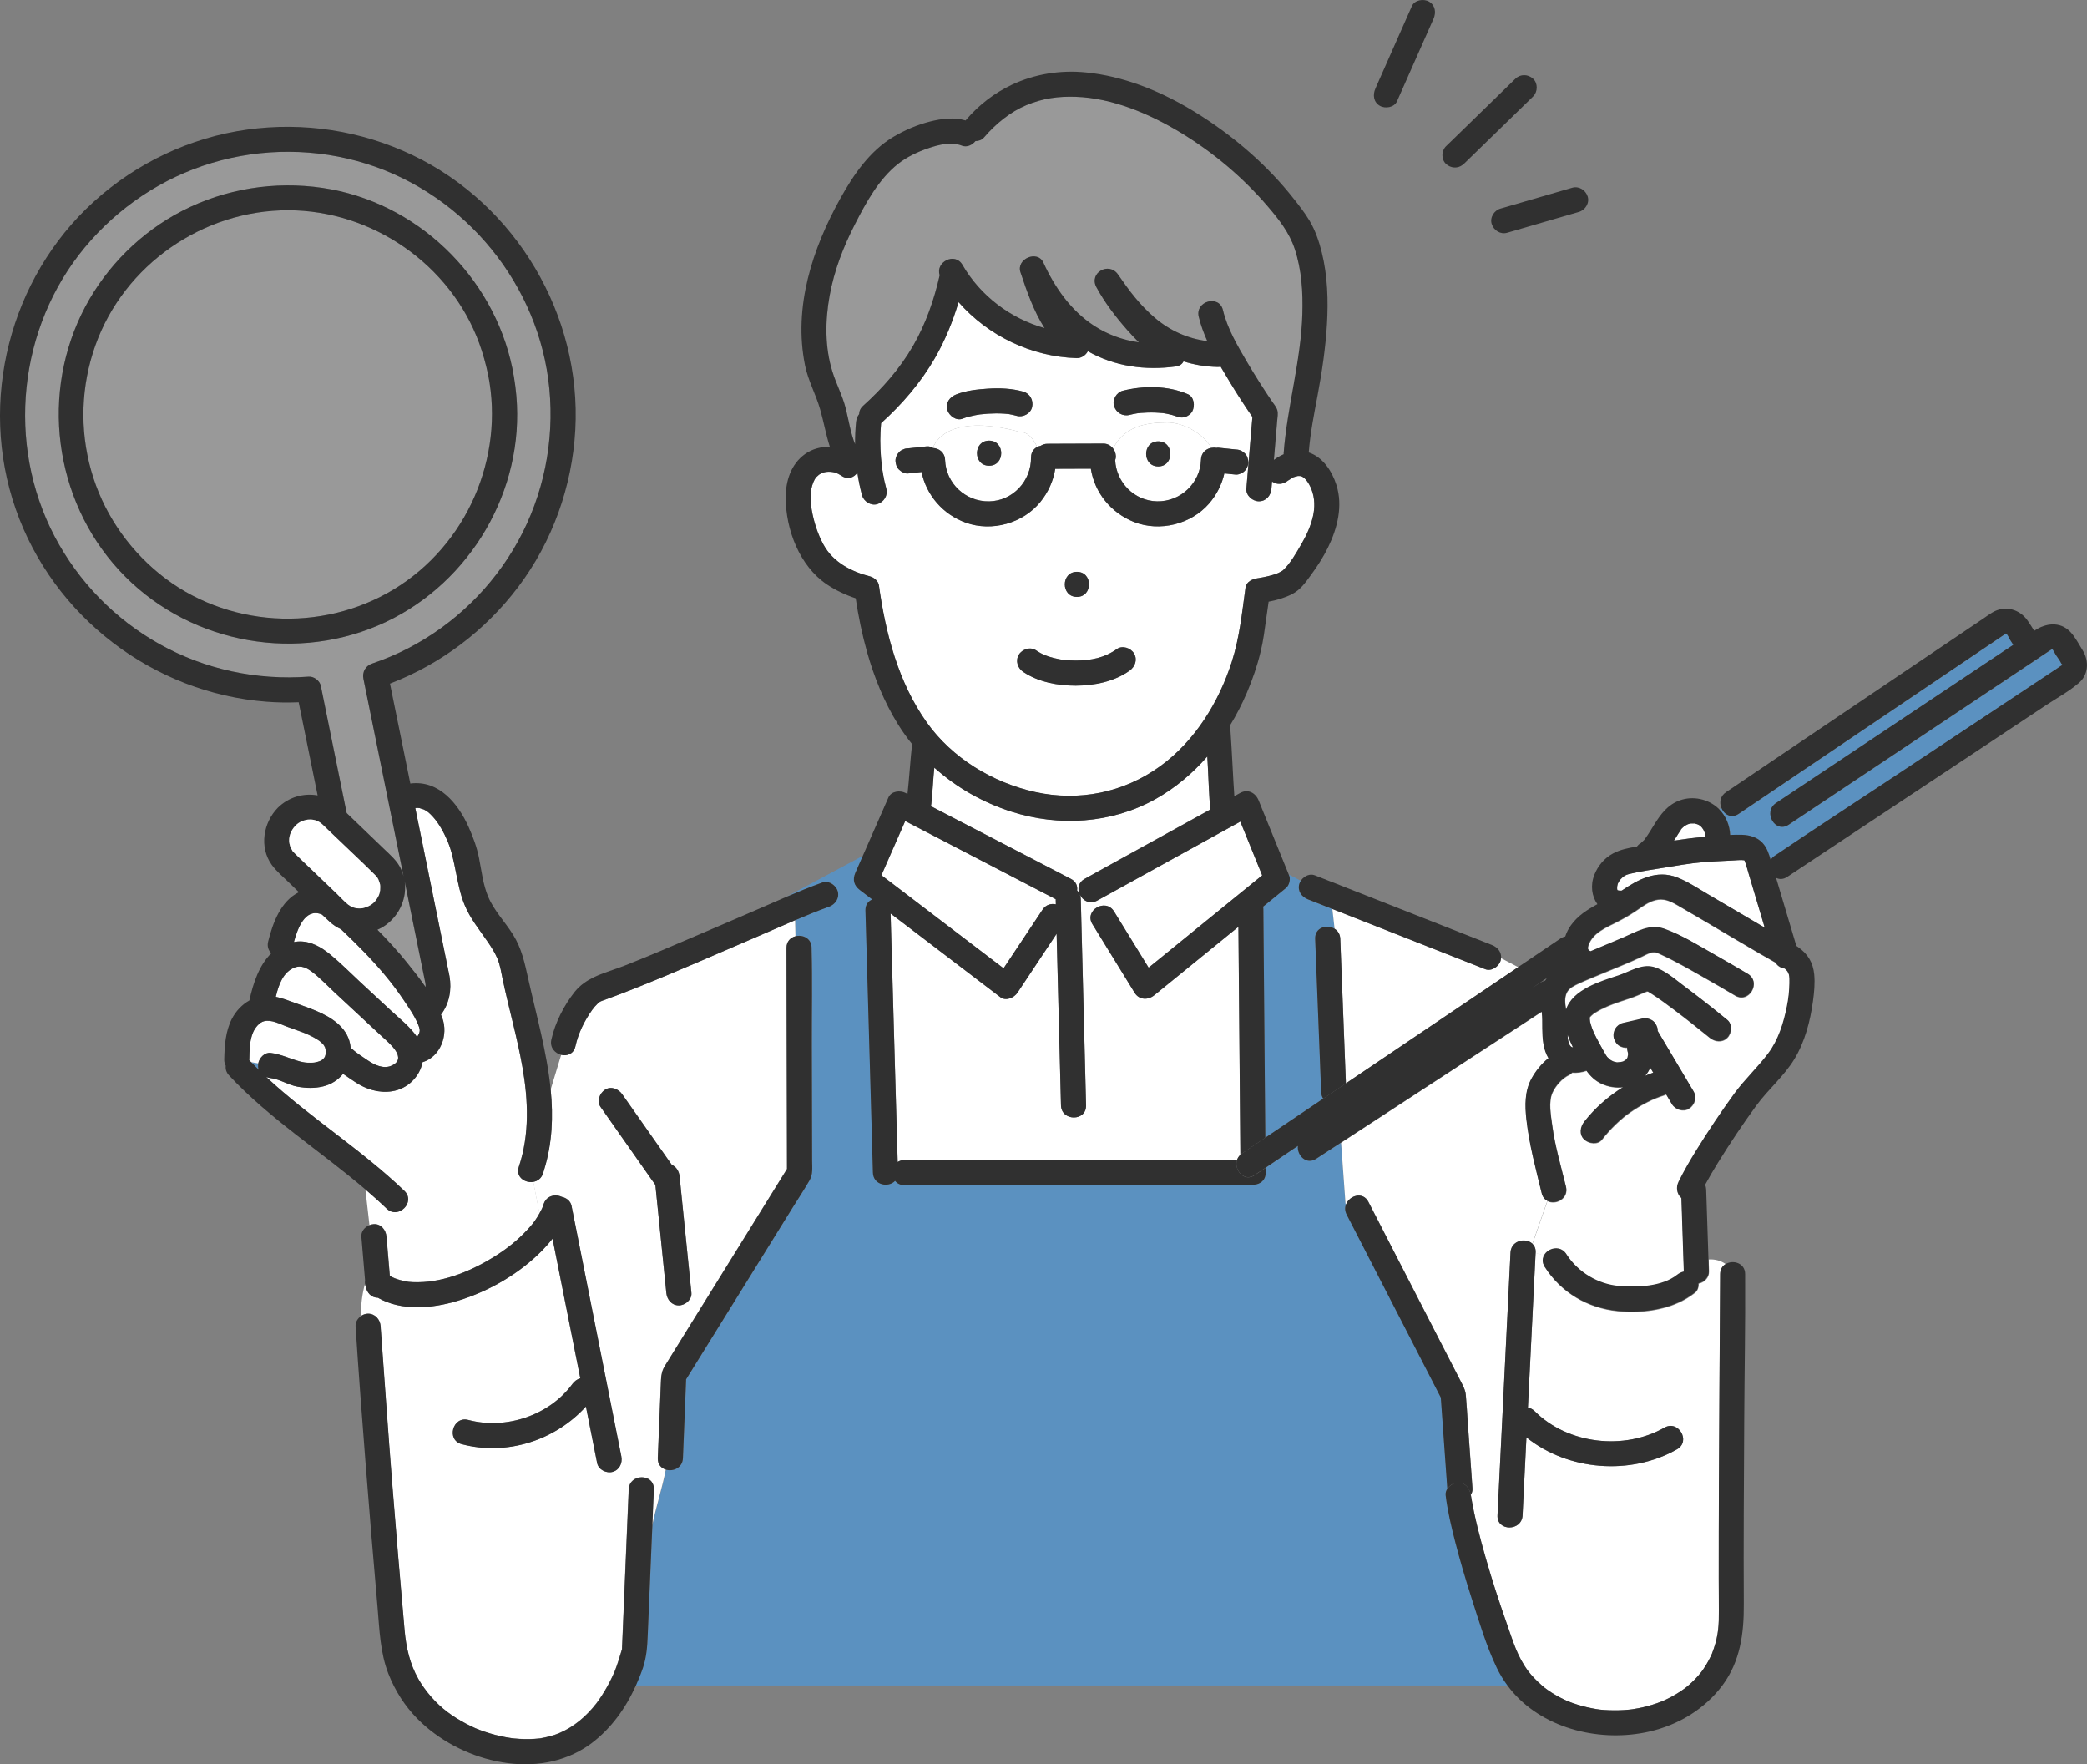 <?xml version="1.0" encoding="utf-8"?>
<!-- Generator: Adobe Illustrator 27.2.0, SVG Export Plug-In . SVG Version: 6.00 Build 0)  -->
<svg version="1.1" id="レイヤー_1" xmlns="http://www.w3.org/2000/svg" xmlns:xlink="http://www.w3.org/1999/xlink" x="0px"
	 y="0px" viewBox="0 0 482.7 408.04" style="enable-background:new 0 0 482.7 408.04;" xml:space="preserve">
<rect x="0" y="0" width="482.7" height="408.04" fill="#808080" stroke="none"/>
<style type="text/css">
	.st0{fill:#FFFFFF;}
	.st1{fill:#5B91C0;}
	.st2{fill:#999999;}
	.st3{fill:#303030;}
</style>
<path class="st0" d="M185.35,205.97c0.23-0.09,0.46-0.19,0.7-0.29C185.82,205.77,185.58,205.87,185.35,205.97z"/>
<path class="st0" d="M300.66,204.06c-0.07,0.13-0.12,0.26-0.16,0.4C300.54,204.32,300.6,204.19,300.66,204.06z"/>
<path class="st1" d="M340.33,369.48c-0.72-2.24-1.41-4.48-2.06-6.74c-0.58-2.01-1.14-4.02-1.66-6.05c-0.92-3.59-1.8-7.22-2.24-10.9
	c-0.07-0.54,0.1-1.06,0.4-1.5c0-0.01,0-0.03-0.01-0.04c-0.5-7.01-1-14.03-1.5-21.04c-0.8-1.56-1.6-3.11-2.4-4.67
	c-6.46-12.55-12.92-25.1-19.38-37.66c-0.44-0.85-0.43-1.66-0.16-2.36l-0.14-0.2l-1.02-14.04c-1.9,1.24-3.8,2.48-5.7,3.72
	c-2.32,1.51-4.49-0.82-4.24-2.97c-2.49,1.68-4.99,3.36-7.48,5.05c0,0.37,0.01,0.74,0.01,1.11c0.02,1.79-1.31,2.71-2.69,2.79
	c-0.25,0.07-0.51,0.11-0.81,0.11c-3.3,0-6.6,0-9.9,0c-14.32,0-28.65,0-42.97,0c-9.06,0-18.12,0-27.18,0c-0.98,0-1.69-0.4-2.16-0.99
	c-1.51,1.63-5.05,0.99-5.13-1.91c-0.07-2.5-0.14-5-0.21-7.5c-0.31-10.88-0.62-21.77-0.93-32.65c-0.2-6.83-0.39-13.66-0.59-20.49
	c-0.04-1.31,0.65-2.15,1.57-2.54c-0.95-0.73-1.91-1.46-2.86-2.18c-1.37-1.05-1.73-2.39-1.04-3.97c0.04-0.09,0.08-0.19,0.12-0.28
	c0.53-1.22,1.07-2.43,1.6-3.65l-17.7,9.48l0,0c1.17-0.5,2.34-0.98,3.51-1.46c0.23-0.09,0.46-0.19,0.7-0.29
	c1.37-0.55,2.74-1.08,4.12-1.57c0.97-0.35,2.02,0.02,2.75,0.72c0.38,0.37,0.68,0.82,0.82,1.31c0.44,1.59-0.55,3.04-2.03,3.57
	c-2.65,0.95-5.24,2.02-7.83,3.12l0.09,3.72c1.67-0.43,3.73,0.46,3.74,2.69c0,0.13,0,0.25,0,0.38c0.2,7.32,0.04,14.67,0.05,21.99
	c0.02,8.93,0.04,17.85,0.07,26.78c0,1.58,0.22,3.2-0.59,4.61c-1.27,2.19-2.67,4.31-4.01,6.46c-5.17,8.33-10.34,16.67-15.51,25
	c-3.01,4.85-6.02,9.7-9.03,14.56c-0.25,6.08-0.5,12.16-0.74,18.23c-0.09,2.27-2.28,3.15-3.94,2.66c-0.84,4.36-2.25,8.57-3.14,12.91
	c-0.14,3.31-0.28,6.63-0.42,9.94c-0.22,5.13-0.43,10.26-0.65,15.39c-0.11,2.67-0.25,4.93-1.11,7.48c-0.48,1.43-1.04,2.83-1.66,4.2
	H348.7c-0.95-1.27-1.79-2.63-2.5-4.12C343.73,380.56,342.08,374.9,340.33,369.48z"/>
<path class="st1" d="M305.4,248.19c-0.4-10.36-0.81-20.71-1.22-31.07c-0.1-2.64,2.76-3.4,4.5-2.31l-0.52-4.57
	c-1.88-0.74-3.76-1.48-5.63-2.22c-1.46-0.58-2.48-1.92-2.03-3.57c0.04-0.14,0.09-0.27,0.16-0.4c0.06-0.12,0.12-0.23,0.19-0.33l0,0
	c-0.9-0.53-1.82-1.02-2.77-1.45c0.04,0.1,0.08,0.2,0.12,0.3c0.35,0.86-0.03,2.24-0.75,2.82c-1.26,1.03-2.53,2.06-3.79,3.09
	c-0.5,0.41-1.01,0.82-1.51,1.23c0.03,0.17,0.06,0.35,0.06,0.54c0.02,2.52,0.04,5.03,0.06,7.55c0.09,10.92,0.19,21.83,0.28,32.75
	c0.04,4.2,0.07,8.4,0.11,12.6c1.24-0.84,2.48-1.67,3.72-2.51c3.23-2.18,6.45-4.35,9.68-6.53c-0.28-0.41-0.46-0.91-0.48-1.52
	C305.52,251.12,305.46,249.66,305.4,248.19z"/>
<path class="st1" d="M226.7,95.85c-0.04,0.01-0.08,0.01-0.12,0.02c0.02,0,0.03,0,0.05,0C226.8,95.85,227.01,95.8,226.7,95.85z"/>
<path class="st1" d="M96.09,186.85c-0.01,0-0.03,0-0.04,0l0,0C96.06,186.86,96.07,186.86,96.09,186.85z"/>
<path class="st0" d="M218.58,106.38c0.19,5.4,4.76,9.67,10.22,9.56c5.48-0.11,9.7-4.74,9.66-10.12c-0.01-1.21,0.59-2.02,1.41-2.44
	c-0.87-1.94-2.05-3.48-4-3.48c-6.83-1.95-17.13-3.03-20.13,3.67c0.02,0.01,0.04,0.02,0.06,0.03
	C217.18,103.69,218.52,104.61,218.58,106.38z M228.77,101.91c3.74,0,3.73,5.8,0,5.8C225.03,107.72,225.04,101.91,228.77,101.91z"/>
<path class="st0" d="M303.37,113.27c-0.33-0.86-0.78-1.74-1.41-2.41c-0.38-0.4-0.36-0.36-0.64-0.53c-0.11-0.05-0.17-0.09-0.21-0.11
	c-0.11-0.04-0.23-0.08-0.35-0.1c-0.03-0.01-0.04-0.01-0.06-0.01c-0.13-0.01-0.26-0.01-0.39-0.01c-0.07,0-0.1,0-0.14,0
	c-0.01,0-0.01,0-0.02,0.01c-0.29,0.07-0.58,0.15-0.87,0.24c-0.05,0.02-0.08,0.02-0.11,0.03c-0.04,0.03-0.09,0.05-0.16,0.1
	c-0.38,0.22-0.75,0.46-1.13,0.69c-1.07,0.88-2.56,1.04-3.68,0.21c-0.05,0.56-0.09,1.12-0.14,1.67c-0.13,1.57-1.22,2.9-2.9,2.9
	c-1.47,0-3.03-1.34-2.9-2.9c0.47-5.53,0.93-11.06,1.4-16.6c-1.83-2.64-3.58-5.35-5.24-8.1c-0.7-1.16-1.41-2.34-2.11-3.54
	c-0.22,0.05-0.45,0.07-0.71,0.07c-2.73-0.05-5.36-0.5-7.86-1.28c-0.32,0.59-0.88,1.04-1.72,1.16c-7.08,0.98-14.19,0.02-20.42-3.51
	c-0.49,0.94-1.51,1.63-2.58,1.59c-10.46-0.32-20.49-5.14-27.32-12.95c-1.34,4.51-3.13,8.89-5.49,12.97
	c-3.27,5.66-7.58,10.66-12.43,15.03c-0.25,2.67-0.24,5.37-0.02,8.04c0.06,0.68,0.13,1.36,0.21,2.04c0.02,0.12,0.02,0.18,0.03,0.22
	c0.02,0.11,0.03,0.22,0.05,0.33c0.05,0.34,0.11,0.68,0.16,1.02c0.2,1.17,0.45,2.34,0.77,3.48c0.43,1.57-0.53,3.09-2.03,3.57
	c-1.49,0.48-3.17-0.56-3.57-2.03c-0.47-1.7-0.82-3.45-1.09-5.22c-0.77,1.11-2.18,1.7-3.64,0.73c-0.97-0.64-1.75-0.95-3.05-0.95
	c-0.82,0-1.53,0.25-2.21,0.7c0.03,0-0.45,0.4-0.56,0.51c-0.05,0.05-0.1,0.11-0.14,0.15c-0.09,0.12-0.18,0.25-0.25,0.38
	c-0.47,0.8-0.83,2.08-0.89,2.93c-0.09,1.4-0.02,2.94,0.17,4.06c0.5,2.95,1.4,5.66,2.72,8.1c2.24,4.15,6.57,6.31,10.8,7.38
	c0.88,0.22,1.89,1.08,2.03,2.03c1.55,11.13,4.47,22.47,11.08,31.74c5.88,8.26,15.23,13.91,25.06,16.09
	c10.14,2.25,20.53,0.13,28.93-5.97c8.04-5.84,13.56-14.82,16.56-24.17c1.79-5.57,2.37-11.39,3.17-17.17
	c0.18-1.31,1.62-1.99,2.75-2.12c-0.66,0.08,0.09-0.01,0.3-0.05c0.7-0.12,1.41-0.25,2.1-0.42c0.81-0.2,1.64-0.42,2.42-0.75
	c0.02-0.02,0.53-0.27,0.52-0.27c0.18-0.1,0.35-0.2,0.52-0.31c-0.19,0.17-0.17,0.15,0.08-0.07c1.71-1.6,3.04-4,4.21-6
	c1.19-2.03,2.18-4.16,2.7-6.46C304.15,117.38,304.12,115.23,303.37,113.27z M259.71,90.37c4.81-1.21,10.42-1.2,15.02,0.8
	c1.49,0.65,1.7,2.72,1.04,3.97c-0.33,0.63-1.06,1.15-1.73,1.33c-0.82,0.22-1.49,0.03-2.24-0.29c0.9,0.39,0.16,0.07-0.07,0
	c-0.2-0.07-0.41-0.13-0.61-0.19c-0.45-0.13-0.9-0.23-1.35-0.31c-0.22-0.04-0.44-0.07-0.66-0.11c-0.08-0.01-0.17-0.02-0.25-0.03
	c-0.53-0.06-1.06-0.09-1.59-0.11c-1.14-0.04-2.27-0.02-3.41,0.08c-0.21,0.02-0.43,0.06-0.64,0.07c-0.04,0.01-0.09,0.01-0.13,0.01
	c-0.1,0.02-0.19,0.03-0.29,0.05c-0.52,0.09-1.03,0.2-1.55,0.33c-1.58,0.4-3.08-0.5-3.57-2.03C257.2,92.47,258.23,90.74,259.71,90.37
	z M221.12,91.24c2.29-0.9,4.89-1.19,7.33-1.35c2.73-0.18,5.59-0.06,8.23,0.69c1.56,0.45,2.38,2.02,2.03,3.57
	c-0.35,1.52-2.11,2.45-3.57,2.03c-0.56-0.16-1.12-0.28-1.69-0.38c-0.62-0.02-0.21-0.03-0.01,0h0.01c0.03,0,0.05,0,0.08,0
	c-0.13,0-0.27-0.03-0.4-0.05c-0.3-0.03-0.61-0.06-0.91-0.08c-1.25-0.08-2.51-0.07-3.77,0.01c-0.61,0.04-1.22,0.15-1.83,0.17
	c-0.02,0-0.04,0-0.06,0.01c-0.11,0.02-0.23,0.03-0.34,0.05c-0.28,0.05-0.55,0.09-0.83,0.15c-0.93,0.18-1.85,0.41-2.73,0.76
	c-1.51,0.6-3.13-0.66-3.57-2.03C218.58,93.21,219.72,91.79,221.12,91.24z M261.26,155.11c-3.53,2.52-8.16,3.46-12.44,3.46
	c-4.14,0.01-8.65-0.83-12.14-3.17c-1.3-0.88-1.88-2.54-1.04-3.97c0.76-1.29,2.67-1.92,3.97-1.04c0.34,0.23,0.69,0.45,1.05,0.64
	c0.19,0.1,0.38,0.19,0.57,0.29c0.08,0.04,0.18,0.09,0.25,0.12c0.77,0.32,1.58,0.56,2.39,0.77c0.42,0.1,0.84,0.19,1.27,0.27
	c0.24,0.04,0.48,0.08,0.72,0.12c0.05,0.01,0.07,0.01,0.09,0.01c0.05,0,0.09,0.01,0.17,0.01c0.9,0.08,1.8,0.14,2.71,0.14
	c3.51-0.01,6.64-0.61,9.51-2.67c1.28-0.92,3.23-0.22,3.97,1.04C263.15,152.58,262.53,154.2,261.26,155.11z M249.08,132.25
	c3.74,0,3.73,5.8,0,5.8C245.34,138.05,245.34,132.25,249.08,132.25z M287.87,108.91c-0.26,0.28-0.57,0.48-0.93,0.6
	c-0.35,0.18-0.72,0.27-1.12,0.25c-0.17-0.02-0.34-0.04-0.51-0.05c-0.71-0.08-1.43-0.15-2.14-0.22c-0.58,2.57-1.77,4.94-3.55,6.98
	c-4.18,4.81-11.43,6.59-17.36,4.24c-5.33-2.11-9.1-6.77-9.97-12.32c-2.74,0.01-5.48,0.02-8.23,0.03c-0.44,2.8-1.62,5.42-3.44,7.66
	c-4.02,4.95-11.21,6.95-17.21,4.81c-5.33-1.9-9.14-6.35-10.28-11.73c-1.04,0.11-2.08,0.22-3.12,0.34c-0.75,0.08-1.52-0.36-2.05-0.85
	c-0.57-0.52-0.82-1.3-0.85-2.05c-0.03-0.72,0.35-1.55,0.85-2.05c0.26-0.28,0.57-0.48,0.93-0.6c0.35-0.18,0.72-0.27,1.12-0.25
	c0.18-0.02,0.37-0.04,0.55-0.06c1.28-0.14,2.56-0.28,3.84-0.41c0.46-0.05,0.93,0.11,1.34,0.35c3-6.7,13.29-5.62,20.13-3.67
	c1.95,0,3.13,1.54,4,3.48c0.25-0.13,0.52-0.23,0.81-0.29c0.46-0.29,0.98-0.46,1.52-0.46c0.54,0,1.09,0,1.63-0.01
	c3.78-0.01,7.57-0.03,11.35-0.04c0.96,0,1.76,0.47,2.28,1.17c2.52-5.12,7.51-6.04,12.51-6.04c3.61,0,8.15,2.38,10.23,5.87
	c0.38-0.06,0.77-0.07,1.15,0c0.13-0.02,0.26-0.04,0.4-0.04c0.17,0.02,0.34,0.04,0.51,0.05c1.19,0.12,2.37,0.25,3.56,0.37
	c0.52,0,1.01,0.13,1.46,0.4c0.2,0.15,0.39,0.3,0.59,0.45c0.57,0.52,0.82,1.3,0.85,2.05c0.02,0.4-0.07,0.77-0.25,1.12
	C288.35,108.34,288.15,108.65,287.87,108.91z"/>
<path class="st0" d="M257.92,106.44c0.27,5.13,4.41,9.4,9.69,9.5c5.45,0.1,9.99-4.23,10.16-9.62c0.05-1.62,1.18-2.53,2.43-2.74
	c-2.08-3.49-6.62-5.87-10.23-5.87c-5,0-9.99,0.92-12.51,6.04c0.36,0.49,0.59,1.09,0.62,1.74
	C258.1,105.82,258.03,106.13,257.92,106.44z M267.89,102.08c3.74,0,3.73,5.8,0,5.8C264.15,107.88,264.16,102.08,267.89,102.08z"/>
<path class="st1" d="M402.99,193.09c1.72,0.06,3.44,0.55,4.66,1.85c1.03,1.1,1.49,2.54,1.91,3.95c0.21-0.35,0.51-0.68,0.92-0.95
	c0.15-0.1,0.3-0.2,0.45-0.3c8.82-5.96,17.75-11.77,26.62-17.65c11.4-7.56,22.81-15.13,34.21-22.69c1.42-0.94,2.83-1.88,4.25-2.82
	c0.29-0.19,0.6-0.45,0.92-0.61c0.04-0.08,0.08-0.18,0.03-0.24c-0.01-0.02-0.14-0.07-0.19-0.17c-0.32-0.71-0.89-1.39-1.31-2.05
	c-0.15-0.24-0.57-1.2-0.86-1.29c0.08,0.03-0.35,0.27-0.54,0.39c-1.05,0.69-2.09,1.39-3.13,2.09c-11.13,7.42-22.26,14.84-33.39,22.27
	c-7.94,5.3-15.89,10.59-23.83,15.89c-3.12,2.08-6.02-2.95-2.93-5.01c0.16-0.11,0.33-0.22,0.49-0.33
	c9.73-6.49,19.47-12.98,29.2-19.47c8.4-5.6,16.79-11.2,25.19-16.8c-0.23-0.37-0.47-0.73-0.7-1.1c-0.19-0.3-0.65-1.41-1.01-1.53
	c0.07,0.02-0.43,0.32-0.63,0.45c-1.33,0.88-2.64,1.78-3.96,2.67c-11.28,7.61-22.56,15.23-33.84,22.84
	c-7.79,5.26-15.58,10.52-23.37,15.77c-1.77,1.19-3.47,0.07-4.04-1.49l-0.45,0.43c1.58,1.58,2.45,3.74,2.54,5.94
	C401.12,193.08,402.07,193.06,402.99,193.09z"/>
<path class="st0" d="M343.51,224.16c-1.68-0.66-3.37-1.33-5.05-1.99c-10.1-3.98-20.2-7.96-30.3-11.93l0.52,4.57
	c0.73,0.45,1.26,1.22,1.31,2.31c0.06,1.47,0.11,2.93,0.17,4.4c0.38,9.68,0.76,19.37,1.14,29.05c8.22-5.54,16.44-11.08,24.65-16.63
	c5.06-3.42,10.13-6.83,15.19-10.25l-1.17-0.62l-2.8-1.47c-0.02,0.17-0.04,0.35-0.09,0.53C346.7,223.53,344.97,224.74,343.51,224.16z
	"/>
<path class="st0" d="M355.14,290.31c-0.11,2.28-0.23,4.57-0.34,6.85c-0.47,9.47-0.94,18.94-1.41,28.41
	c0.54,0.08,1.09,0.33,1.58,0.83c7.64,7.63,20.67,9.1,29.99,3.79c3.25-1.86,6.17,3.16,2.93,5.01c-10.72,6.11-25.23,4.98-34.84-2.76
	c-0.3,6.01-0.6,12.03-0.89,18.04c-0.18,3.72-5.99,3.73-5.8,0c0.12-2.49,0.25-4.98,0.37-7.47c0.54-10.92,1.08-21.83,1.62-32.75
	c0.34-6.86,0.68-13.71,1.02-20.57c0.09-1.72,1.36-2.63,2.7-2.77c0-0.02,0-0.04,0-0.07c0.02,0.02,0.03,0.04,0.05,0.06
	c0.85-0.07,1.7,0.18,2.3,0.74l3.46-9.91c-0.59-0.32-1.06-0.88-1.27-1.74c-1.38-5.71-2.9-11.27-3.55-17.13
	c-0.35-3.17-0.4-6.5,1.18-9.38c0.92-1.69,2.31-3.46,3.94-4.73c-1.24-2.04-1.41-4.58-1.42-6.95c0-0.62,0-1.24-0.01-1.85
	c-0.01-0.29-0.02-0.59-0.03-0.88c0-0.07-0.11-0.99-0.01-0.32c-0.04-0.26-0.08-0.5-0.11-0.75c-1.36,0.88-2.71,1.77-4.06,2.65
	c-9.86,6.44-19.73,12.87-29.59,19.31c-4.26,2.78-8.51,5.55-12.77,8.33l1.02,14.04l0.14,0.2c0.79-2.04,3.9-3.04,5.17-0.57
	c1.8,3.5,3.6,7,5.4,10.5c5.33,10.36,10.67,20.72,16,31.09c0.53,1.04,1.02,1.9,1.13,3.1c0.2,2.2,0.31,4.41,0.47,6.61
	c0.36,5,0.71,10,1.07,15c0.04,0.53-0.12,1.03-0.39,1.46c0.81,5.01,2.1,9.95,3.51,14.82c1.43,4.97,3.03,9.88,4.74,14.76
	c1.51,4.28,2.43,7.7,5.07,11.25c0.05,0.05,0.5,0.62,0.61,0.74c0.23,0.27,0.47,0.53,0.71,0.79c0.54,0.58,1.12,1.12,1.72,1.64
	c0.03,0.03,0.07,0.06,0.1,0.09c0.13,0.11,0.27,0.22,0.4,0.34c0.03,0.03,0.16,0.13,0.24,0.2c0.12,0.09,0.6,0.44,0.74,0.54
	c0.58,0.4,1.17,0.78,1.77,1.13c0.72,0.42,1.46,0.8,2.22,1.15c0.16,0.07,0.32,0.15,0.48,0.22c0.02,0.01,0.03,0.01,0.04,0.02
	c0.36,0.15,0.73,0.29,1.1,0.42c1.46,0.53,2.96,0.94,4.48,1.23c1.62,0.32,2.24,0.39,4.14,0.47c1.56,0.06,3.12,0.01,4.68-0.15
	c0.06-0.01,0.43-0.05,0.57-0.07c0.1-0.01,0.21-0.03,0.24-0.04c0.39-0.07,0.79-0.13,1.18-0.21c0.69-0.13,1.38-0.29,2.07-0.47
	c0.77-0.2,1.52-0.43,2.27-0.7c0.37-0.13,0.74-0.27,1.11-0.42c0.03-0.01,0.12-0.05,0.21-0.08c0.13-0.06,0.44-0.2,0.42-0.19
	c1.34-0.62,2.63-1.33,3.85-2.16c0.31-0.21,0.62-0.44,0.93-0.66c0.06-0.06,0.57-0.46,0.64-0.52c0.56-0.47,1.09-0.97,1.6-1.5
	c0.52-0.53,1.01-1.09,1.47-1.68c0.08-0.12,0.33-0.45,0.39-0.54c0.23-0.32,0.44-0.65,0.65-0.99c0.42-0.68,0.8-1.38,1.15-2.11
	c0.09-0.2,0.18-0.39,0.27-0.59c0.01-0.03,0.02-0.05,0.03-0.09c0.13-0.34,0.26-0.69,0.38-1.04c1.08-3.18,1.21-5.49,1.19-8.87
	c-0.02-2.49-0.02-4.98-0.03-7.47c-0.01-14.59,0.07-29.18,0.16-43.77c0.05-8.85,0.11-17.71,0.17-26.56c0.01-1.1,0.52-1.87,1.24-2.32
	c-1.08-0.76-2.41-1.15-3.9-1.05c0.03,0.93,0.06,1.86,0.09,2.79c0.05,1.45-1.08,2.56-2.41,2.83c0.05,0.81-0.19,1.62-0.83,2.12
	c-4.9,3.89-11.83,4.87-17.93,4.26c-6.93-0.7-13.04-4.3-16.81-10.21c-0.33-0.51-0.45-1.01-0.45-1.48c0-0.46,0.14-0.88,0.36-1.26
	l-2.04-0.58C355.15,289.94,355.15,290.12,355.14,290.31z"/>
<path class="st0" d="M412.74,224.02c-0.81-0.09-1.57-0.51-2.04-1.31c-1.29-0.77-2.63-1.49-3.91-2.24c-2.13-1.25-4.25-2.5-6.38-3.75
	c-4.15-2.44-8.28-4.92-12.46-7.32c-1.67-0.96-3.19-1.65-5.12-1.13c-1.58,0.43-2.93,1.44-4.26,2.35c-1.56,1.07-3.15,1.97-4.83,2.82
	c-1.52,0.77-3.2,1.52-4.49,2.64c-0.94,0.81-1.64,1.83-1.9,2.89c-0.01,0.06-0.03,0.16-0.04,0.23c-0.01,0.18,0,0.36,0.01,0.53
	c-0.02-0.32,0.24,0.1,0.03-0.06c0.16,0.12,0.26,0.26,0.05,0.14c0.18,0.1,0.35,0.19,0.52,0.29c2.54-1.07,5.09-2.13,7.62-3.21
	c3.04-1.3,6.02-3.2,9.42-2c4.01,1.42,7.8,3.79,11.48,5.88c2.63,1.48,5.24,2.99,7.83,4.54c3.21,1.91,0.29,6.93-2.93,5.01
	c-2.46-1.46-4.93-2.89-7.42-4.3c-3.22-1.83-6.46-3.69-9.83-5.24c-0.15-0.07-0.3-0.13-0.44-0.2h-0.01c-0.21-0.07-0.41-0.18-0.62-0.22
	c-1.06-0.24-2.18,0.46-3.11,0.9c-3.29,1.56-6.71,2.87-10.06,4.28c-1.56,0.66-3.16,1.28-4.69,2c-1.02,0.48-2.2,1-2.73,2.06
	c-0.6,1.18-0.41,2.61-0.18,4.01c1.49-4.67,8.01-6.56,12.15-7.93c2.54-0.84,5.24-2.66,7.98-1.98c2.61,0.65,5.02,2.84,7.13,4.41
	c3.41,2.54,6.75,5.17,10.04,7.86c1.22,1,1.02,3.08,0,4.1c-1.19,1.19-2.89,0.99-4.1,0c-2.72-2.23-5.47-4.4-8.27-6.5
	c-1.72-1.29-3.45-2.59-5.26-3.73c-0.24-0.15-0.49-0.29-0.73-0.44c-0.02-0.02-0.07-0.03-0.13-0.03c-0.08,0.01-0.21,0.03-0.25,0.06
	c-0.1,0.07-0.35,0.14-0.47,0.19c-1.09,0.46-2.17,0.94-3.29,1.32c-1.72,0.57-3.69,1.2-5.2,1.85c-0.98,0.42-1.95,0.9-2.85,1.47
	c-0.59,0.37-0.33,0.19-0.83,0.62c-0.1,0.09-0.2,0.2-0.3,0.3c-0.03,0.03-0.05,0.06-0.07,0.08c-0.02,0.02-0.03,0.03-0.05,0.04
	c-0.01,0.11-0.03,0.39-0.02,0.46c0.03,0.48,0.08,0.7,0.23,1.22c0.31,1.09,0.78,2.11,1.3,3.12c0.57,1.11,1.19,2.2,1.8,3.29
	c0.21,0.38,0.49,0.89,0.71,1.16c0.04,0.04,0.79,0.71,0.6,0.57c0.21,0.15,0.46,0.29,0.7,0.41c0.07,0.03,0.17,0.07,0.2,0.08
	c0.23,0.07,0.46,0.13,0.69,0.17c0.02,0,0.03,0.01,0.04,0.01c0.05,0,0.09,0,0.16-0.01c0.17,0,0.79-0.08,0.74-0.05
	c0.16-0.04,0.33-0.08,0.49-0.13c0.02-0.01,0.02-0.01,0.03-0.01c0.04-0.02,0.06-0.03,0.12-0.05c0.04-0.02,0.36-0.23,0.42-0.25
	c0.08-0.07,0.16-0.14,0.23-0.21c0.57-0.58-0.24,0.24,0.1-0.11c0.04-0.04,0.11-0.18,0.16-0.26c0.08-0.3,0.16-0.84,0.13-0.42
	c0.04-0.66,0.06-0.39-0.11-1.08c-0.08-0.3-0.09-0.58-0.09-0.84c-0.6,0.05-1.18-0.09-1.72-0.37c-0.67-0.35-1.11-1.03-1.33-1.73
	c-0.23-0.7-0.07-1.61,0.29-2.24c0.36-0.62,1.04-1.16,1.73-1.33c1.46-0.37,2.95-0.64,4.42-1.01c0.78-0.2,1.54-0.08,2.24,0.29
	c0.67,0.35,1.11,1.03,1.33,1.73c0.08,0.24,0.1,0.51,0.09,0.79c2.77,4.66,5.53,9.32,8.3,13.98c0.83,1.4,0.27,3.12-1.04,3.97
	c-1.32,0.85-3.2,0.26-3.97-1.04c-0.44-0.74-0.88-1.49-1.33-2.23c-0.11,0.05-0.21,0.1-0.33,0.14c-0.8,0.26-1.59,0.56-2.37,0.86
	c-0.01,0-0.01,0.01-0.02,0.01c-0.19,0.09-0.39,0.17-0.58,0.26c-0.35,0.16-0.69,0.32-1.03,0.5c-1.4,0.71-2.75,1.51-4.03,2.41
	c-0.34,0.24-0.68,0.49-1.02,0.74c-0.01,0.01-0.01,0.01-0.02,0.02c-0.16,0.14-0.33,0.27-0.49,0.4c-0.62,0.51-1.22,1.05-1.8,1.61
	c-1.13,1.09-2.18,2.25-3.14,3.49c-1,1.28-3.06,0.96-4.1,0c-1.25-1.15-0.93-2.91,0-4.1c2.49-3.19,5.56-5.87,8.98-8
	c-1.67,0.19-3.4-0.08-4.95-0.79c-1.52-0.69-2.61-1.78-3.53-3.03c-1.06,0.37-2.19,0.52-3.3,0.44c-0.19,0.21-0.41,0.4-0.68,0.52
	c-1.65,0.76-3.19,2.55-3.89,4.11c-0.96,2.13-0.35,5.29-0.04,7.62c0.64,4.8,2.03,9.43,3.17,14.13c0.67,2.76-2.4,4.31-4.3,3.3
	c-0.01,0-0.02-0.01-0.02-0.02l-3.46,9.91c0.49,0.46,0.81,1.13,0.76,2.04c0,0.03,0,0.05,0,0.08l2.04,0.58
	c0.29-0.49,0.74-0.9,1.27-1.17c1.24-0.62,2.87-0.51,3.83,0.99c2.69,4.22,7.35,6.95,12.18,7.37c4.24,0.37,10.01,0.14,13.44-2.59
	c0.47-0.37,1-0.64,1.55-0.75c0-0.03-0.01-0.07-0.01-0.1c-0.03-0.79-0.05-1.58-0.08-2.37c-0.16-4.86-0.32-9.73-0.48-14.59
	c-1.08-0.9-1.28-2.42-0.66-3.69c1.23-2.51,2.64-4.93,4.11-7.3c2.74-4.43,5.68-8.83,8.74-13.04c2.42-3.32,5.44-6.1,7.89-9.37
	c2.35-3.14,3.54-7,4.31-10.8c0.36-1.8,0.56-3.59,0.6-5.43C413.93,225.94,413.99,224.95,412.74,224.02z"/>
<path class="st1" d="M352.06,286.85c0,0.02,0,0.04,0,0.07c0.02,0,0.03,0,0.05,0C352.09,286.89,352.08,286.87,352.06,286.85z"/>
<path class="st0" d="M183.98,216.54l-0.09-3.72c-2.81,1.2-5.61,2.44-8.42,3.65c-9.62,4.11-19.18,8.37-28.91,12.22
	c-2.41,0.95-4.83,1.89-7.28,2.76c-0.1,0.03-0.28,0.12-0.39,0.16c-0.09,0.05-0.19,0.1-0.27,0.16c-0.1,0.08-0.31,0.26-0.37,0.31
	c-0.5,0.47-0.95,1.01-1.29,1.48c-1.8,2.52-3.21,5.41-3.88,8.42c-0.39,1.78-1.92,2.31-3.29,1.99l-2.43,8.03
	c0.62,6.23,0.38,12.47-1.54,18.61c-0.08,0.26-0.15,0.52-0.23,0.78c-0.4,1.18-1.29,1.79-2.26,1.95l1.41,7.29
	c0.17-0.31,0.36-0.61,0.52-0.93c0.06-0.12,0.11-0.24,0.17-0.36c0-0.01,0-0.01,0.01-0.02c0.1-0.28,0.2-0.55,0.29-0.83
	c0.25-0.8,0.74-1.33,1.32-1.65c0.89-0.49,2-0.46,2.89-0.03c1.05,0.22,2.02,0.96,2.24,2.04c0.48,2.41,0.96,4.81,1.44,7.22
	c2.06,10.38,4.13,20.76,6.19,31.15c1.3,6.54,2.6,13.08,3.9,19.62c0.31,1.54-0.42,3.13-2.03,3.57c-1.43,0.39-3.26-0.49-3.57-2.03
	c-0.48-2.41-0.96-4.81-1.44-7.22c-0.39-1.95-0.78-3.9-1.16-5.86c-7.14,7.85-18.33,11.46-28.74,8.7c-3.61-0.96-2.07-6.55,1.54-5.6
	c8.68,2.3,18.71-1.02,24.07-8.31c0.48-0.65,1.12-1.12,1.83-1.33c-1.24-6.25-2.49-12.5-3.73-18.76c-0.9-4.51-1.79-9.01-2.69-13.52
	c-0.49,0.63-1.02,1.24-1.56,1.83l0.02,0.13l-0.02-0.13c-0.29,0.32-0.58,0.63-0.88,0.94c-5.3,5.36-12.25,9.39-19.45,11.58
	c-5.85,1.78-13.04,2.47-18.54-0.71c-1.51,0.02-2.54-1.23-2.78-2.61c-0.08-0.2-0.12-0.41-0.15-0.62c-0.72,2.55-0.95,5.02-0.96,7.46
	c0.49-0.34,1.07-0.54,1.64-0.54c1.64,0,2.8,1.34,2.9,2.9c0.01,0.16,0.02,0.33,0.03,0.49c0.88,11.87,1.68,23.75,2.63,35.61
	c0.91,11.43,1.87,22.85,2.89,34.27c0.35,3.98,1.23,7.76,3.16,11.17c1.68,2.96,4.14,5.72,6.69,7.64c1.39,1.05,2.87,1.97,4.41,2.77
	c1.64,0.86,2.6,1.27,4.29,1.84c1.61,0.55,3.25,0.98,4.92,1.28c0.42,0.08,0.84,0.15,1.27,0.21c0.02,0,0.05,0.01,0.11,0.01
	c0.19,0.02,0.38,0.04,0.57,0.06c0.78,0.08,1.57,0.13,2.36,0.14c0.76,0.02,1.52,0,2.27-0.05c0.35-0.02,0.69-0.06,1.03-0.09
	c0.14-0.01,0.21-0.02,0.25-0.02c0.04-0.01,0.1-0.02,0.23-0.05c1.43-0.26,2.85-0.6,4.19-1.17c3.47-1.47,6.26-3.88,8.58-6.85
	c0.74-0.94,1.82-2.63,2.55-3.95c0.39-0.7,0.76-1.41,1.1-2.14c0.15-0.32,0.3-0.64,0.44-0.96c0.05-0.11,0.1-0.23,0.15-0.34
	c0.02-0.04,0.04-0.09,0.05-0.12c0.66-1.66,1.14-3.35,1.66-5.05c0.01-0.47,0.04-0.94,0.06-1.41c0.09-2.23,0.19-4.46,0.28-6.68
	c0.41-9.63,0.81-19.25,1.22-28.88c0.16-3.73,5.96-3.73,5.8,0c-0.01,0.27-0.02,0.54-0.03,0.81c-0.11,2.51-0.21,5.01-0.32,7.52
	c0.89-4.34,2.3-8.56,3.14-12.91c-1.07-0.32-1.92-1.2-1.86-2.66c0.25-6.03,0.49-12.05,0.74-18.08c0.05-1.23,0.28-2.25,0.93-3.29
	c0.92-1.49,1.84-2.97,2.76-4.46c3.36-5.42,6.72-10.83,10.08-16.25c5.12-8.26,10.25-16.52,15.37-24.79c0-1.86-0.01-3.72-0.01-5.58
	c-0.02-9.33-0.05-18.66-0.07-27.99c-0.01-5.86-0.03-11.71-0.04-17.57C181.91,217.72,182.85,216.83,183.98,216.54z M157.01,301.91
	c-1.68,0-2.74-1.34-2.9-2.9c-0.11-1.13-0.23-2.26-0.34-3.39c-0.73-7.19-1.46-14.38-2.19-21.57c-0.47-0.66-0.93-1.33-1.4-1.99
	c-3.76-5.35-7.52-10.71-11.28-16.06c-0.93-1.33-0.19-3.18,1.04-3.97c1.39-0.9,3.1-0.2,3.97,1.04c0.53,0.76,1.06,1.52,1.6,2.27
	c3.29,4.69,6.58,9.38,9.88,14.07c1.04,0.44,1.68,1.5,1.8,2.68c0.11,1.13,0.23,2.26,0.34,3.39c0.8,7.84,1.59,15.69,2.39,23.53
	C160.08,300.57,158.46,301.91,157.01,301.91z"/>
<path class="st0" d="M120,269.85c2.51-7.47,2.18-15.4,0.83-23.08c-1.19-6.78-3.11-13.4-4.54-20.14c-0.35-1.65-0.58-3.36-1.24-4.93
	c-0.56-1.33-1.35-2.57-2.16-3.76c-1.97-2.88-4.13-5.47-5.47-8.74c-1.9-4.66-2.02-10.2-3.88-14.62c-0.87-2.06-2.07-4.24-3.44-5.71
	c-0.83-0.89-1.2-1.24-2.28-1.76c0.35,0.17-0.61-0.14-0.81-0.23c-0.16-0.01-0.53-0.04-0.5-0.04c-0.01,0-0.29,0.03-0.46,0.04
	c0.94,4.6,1.87,9.19,2.81,13.79c1.7,8.36,3.4,16.73,5.1,25.09c0.56,3.15-0.05,6.39-1.97,8.9c0.1,0.23,0.2,0.46,0.29,0.7
	c1.49,4.03-0.42,9.04-4.55,10.3c-0.63,3.31-3.39,6.17-7.09,6.73c-3.03,0.46-6.03-0.48-8.54-2.17c-0.92-0.62-1.85-1.23-2.76-1.87
	c-1.11,1.39-2.68,2.43-4.58,2.9c-1.95,0.48-3.94,0.42-5.9,0.08c-2.17-0.38-4.11-1.74-6.29-2c-0.35-0.04-0.68-0.13-0.99-0.25
	c10.09,9.41,21.99,16.77,31.95,26.34c2.7,2.6-1.41,6.69-4.1,4.1c-1.6-1.53-3.24-3.01-4.92-4.44l0.94,8.26
	c0.34-0.14,0.71-0.23,1.06-0.24c1.66-0.07,2.77,1.39,2.9,2.9c0.04,0.47,0.08,0.94,0.12,1.41c0.22,2.55,0.43,5.1,0.65,7.65
	c0.72,0.42,1.39,0.69,2.32,0.95c1.62,0.46,2.46,0.54,4.29,0.52c6.14-0.05,12.58-2.73,17.96-6.16c2.66-1.7,5.01-3.56,7.2-5.92
	c1.08-1.16,1.55-1.73,2.34-2.97c0.18-0.28,0.32-0.58,0.49-0.87l-1.41-7.29C121.42,273.66,119.21,272.21,120,269.85z"/>
<path class="st0" d="M240.04,205.82c-10.22-5.31-20.45-10.62-30.67-15.93c-1.83,4.18-3.67,8.35-5.5,12.53
	c0.67,0.51,1.33,1.02,2,1.52c8.75,6.67,17.5,13.34,26.25,20.01c3-4.52,6-9.04,9.01-13.55c0.79-1.18,2-1.49,3.09-1.24
	c-0.01-0.4-0.02-0.79-0.03-1.19C242.8,207.26,241.42,206.54,240.04,205.82z"/>
<path class="st1" d="M263.03,95.59c0.02,0,0.03,0,0.05,0c0.01,0,0.02,0,0.03-0.01C263.09,95.58,263.06,95.59,263.03,95.59z"/>
<path class="st0" d="M279.75,184.93c-0.17-2.44-0.35-7.53-0.52-9.97c-3.43,3.93-7.46,7.32-12.05,9.88
	c-10.13,5.63-22.28,6.38-33.24,2.87c-6.64-2.13-12.73-5.59-17.84-10.18c-0.23,1.89-0.46,6.44-0.69,8.33c-0.02,0.2-0.06,0.4-0.1,0.58
	c10.8,5.61,21.59,11.22,32.39,16.82c1.2,0.62,1.57,1.67,1.42,2.67c0.2,0.19,0.37,0.41,0.51,0.66c-0.43-1.17-0.18-2.55,1.24-3.34
	c1.49-0.82,2.99-1.65,4.48-2.48c8.19-4.52,16.38-9.05,24.58-13.57c-0.01-0.05-0.02-0.09-0.02-0.14
	C279.85,186.37,279.8,185.65,279.75,184.93z"/>
<path class="st1" d="M226.51,95.88c0.01,0,0.03,0,0.05,0h0.01C226.55,95.87,226.53,95.88,226.51,95.88z"/>
<path class="st2" d="M222.53,33.7c-2.49-0.99-5.34-0.27-7.92,0.62c-2.41,0.83-4.86,1.98-6.87,3.57c-4.49,3.55-7.42,8.95-9.98,13.96
	c-2.7,5.27-4.8,10.68-5.86,16.53c-1.05,5.78-1.11,11.94,0.65,17.59c0.92,2.94,2.38,5.61,3.11,8.62c0.66,2.71,1.09,5.55,2.13,8.16
	c-0.02-1.74,0.05-3.47,0.23-5.16c0.07-0.71,0.32-1.33,0.71-1.82c0-0.66,0.26-1.33,0.92-1.92c4.52-4.06,8.52-8.62,11.57-13.9
	c2.94-5.09,4.85-10.61,6.14-16.32c-1.04-3,3.51-5.41,5.27-2.37c4.13,7.15,11.09,12.4,18.97,14.62c-2.48-3.91-4.06-8.39-5.56-12.91
	c-1.03-3.11,3.94-5.22,5.3-2.24c2.62,5.75,6.39,11.14,11.76,14.63c3.15,2.04,6.67,3.32,10.32,3.81c-0.92-0.92-1.83-1.87-2.68-2.84
	c-2.68-3.05-5.21-6.33-7.14-9.91c-1.8-3.33,2.91-5.98,5.01-2.93c2.56,3.72,5.02,7.04,8.58,10.07c3.44,2.93,7.6,4.78,12.06,5.33
	c-0.82-1.84-1.52-3.72-1.98-5.64c-0.87-3.64,4.73-5.17,5.6-1.54c1.03,4.33,3.35,8.22,5.68,12.19c1.79,3.04,3.69,6.02,5.67,8.94
	c0.43,0.64,1.02,1.29,1.23,2.05c0.21,0.76,0.03,1.6-0.03,2.36c-0.26,3.04-0.51,6.08-0.77,9.12c0.7-0.52,1.46-0.97,2.27-1.31
	c0-0.08-0.02-0.15-0.01-0.23c0.82-10.84,4.01-21.31,4.33-32.22c0.15-5.06-0.16-10.19-1.76-15.02c-1.27-3.82-3.72-6.89-6.18-9.78
	c-5.75-6.73-12.63-12.55-20.2-17.13c-7.32-4.43-15.81-7.99-24.23-8.29c-4.05-0.14-7.65,0.34-11.46,1.93
	c-3.66,1.52-7.1,4.3-9.81,7.48c-0.49,0.58-1.23,0.84-1.97,0.83C224.89,33.54,223.64,34.13,222.53,33.7z"/>
<path class="st1" d="M263.19,95.57c-0.03,0-0.05,0.01-0.08,0.01c0.03,0,0.06-0.01,0.09-0.01C263.36,95.55,263.47,95.52,263.19,95.57
	z"/>
<path class="st1" d="M395.92,382.51C395.87,382.63,395.81,382.78,395.92,382.51L395.92,382.51z"/>
<path class="st0" d="M286.58,230.9c-0.05-5.52-0.09-11.03-0.14-16.55c-6.49,5.28-12.97,10.55-19.46,15.83
	c-1.45,1.18-3.5,1.13-4.56-0.59c-3.25-5.28-6.5-10.57-9.75-15.85c-1.97-3.19,3.06-6.11,5.01-2.93c2.66,4.33,5.33,8.66,7.99,12.99
	c0.33-0.27,0.67-0.54,1-0.81c8.42-6.85,16.84-13.7,25.26-20.54c-1.68-4.14-3.36-8.29-5.05-12.43c-0.53,0.29-1.05,0.58-1.58,0.87
	c-10.5,5.8-21.01,11.6-31.51,17.4c-1.73,0.96-3.36,0-4.03-1.38c0.12,0.31,0.21,0.65,0.22,1.04c0.41,15.9,0.81,31.8,1.22,47.7
	c0.1,3.74-5.71,3.73-5.8,0c-0.34-13.23-0.68-26.45-1.01-39.68c-3.02,4.54-6.03,9.08-9.05,13.62c-0.78,1.18-2.67,2.03-3.97,1.04
	c-1.36-1.04-2.72-2.08-4.08-3.11c-7.1-5.41-14.2-10.83-21.3-16.24c0.06,2.26,0.13,4.53,0.19,6.79c0.31,10.88,0.62,21.77,0.93,32.65
	c0.17,6.01,0.34,12.02,0.52,18.03c0.42-0.27,0.93-0.45,1.56-0.45c3.3,0,6.6,0,9.9,0c14.32,0,28.65,0,42.97,0c8.02,0,16.04,0,24.06,0
	c0.14-0.44,0.39-0.85,0.78-1.2c-0.01-1.15-0.02-2.3-0.03-3.44C286.77,252.73,286.68,241.81,286.58,230.9z"/>
<path class="st1" d="M58.06,245.62c0.59,0.61,1.19,1.22,1.8,1.81c-0.11-0.3-0.18-0.63-0.18-1c0-0.17,0.02-0.34,0.06-0.51
	L58.06,245.62z"/>
<path class="st1" d="M374.67,203.51C374.46,203.74,374.6,203.61,374.67,203.51L374.67,203.51z"/>
<path class="st1" d="M374.03,205.78L374.03,205.78c0.02,0.03,0.03,0.05,0.05,0.07c-0.01-0.01-0.02-0.02-0.03-0.04
	C374.05,205.79,374.04,205.79,374.03,205.78z"/>
<path class="st0" d="M394.41,193.53c0-0.15,0-0.29,0-0.44c-0.02-0.12-0.05-0.24-0.08-0.36c-0.04-0.14-0.09-0.28-0.14-0.42
	c0.04,0.14-0.16-0.35-0.23-0.47c-0.06-0.11-0.34-0.45-0.32-0.45c-0.07-0.07-0.14-0.14-0.21-0.22c-0.03-0.03-0.06-0.06-0.08-0.09
	c-0.05-0.04-0.08-0.07-0.11-0.1c-0.07-0.05-0.14-0.1-0.21-0.14c-0.06-0.04-0.3-0.15-0.38-0.19c-0.22-0.07-0.44-0.13-0.67-0.2
	c-0.04-0.01-0.05-0.02-0.07-0.02c-0.03,0-0.05,0-0.09,0.01c-0.26,0.01-0.52,0.01-0.78,0.01c-0.11,0.02-0.22,0.04-0.32,0.07
	c-0.16,0.04-0.32,0.1-0.47,0.15c0.18-0.04-0.45,0.24-0.56,0.3c-0.04,0.02-0.06,0.03-0.09,0.04c-0.02,0.02-0.04,0.04-0.07,0.08
	c-0.18,0.18-0.79,0.65-0.82,0.91c0.26-0.33,0.29-0.37,0.1-0.12c-0.04,0.05-0.08,0.11-0.12,0.16c-0.16,0.23-0.31,0.46-0.47,0.69
	c-0.36,0.55-0.7,1.12-1.05,1.69c2.39-0.38,4.79-0.7,7.18-0.88C394.37,193.54,394.39,193.53,394.41,193.53z"/>
<path class="st1" d="M367.71,235.29c0,0.02,0,0.04,0,0.07C367.72,235.32,367.72,235.3,367.71,235.29
	C367.72,235.28,367.72,235.28,367.71,235.29z"/>
<path class="st1" d="M373.99,205.72L373.99,205.72C373.94,205.64,373.95,205.67,373.99,205.72z"/>
<path class="st0" d="M403.71,199.6c-0.05-0.14-0.1-0.29-0.15-0.43c-0.03-0.09-0.08-0.16-0.13-0.22c-0.13,0.02-0.52-0.04-0.65-0.05
	c-0.54,0-1.08,0.04-1.62,0.08c-2.4,0.15-4.81,0.21-7.21,0.41c-3.22,0.27-6.45,0.86-9.64,1.38c-2.4,0.39-4.86,0.72-7.23,1.3
	c-0.84,0.21-1.12,0.3-1.86,0.86c0.28-0.22-0.34,0.36-0.47,0.5c-0.03,0.03-0.04,0.04-0.06,0.07c-0.1,0.14-0.19,0.29-0.28,0.44
	c-0.02,0.04-0.14,0.28-0.2,0.39c-0.03,0.08-0.06,0.18-0.07,0.21c-0.04,0.15-0.09,0.44-0.11,0.52c-0.01,0.2-0.02,0.4,0,0.59
	c0,0.02,0,0.04,0.01,0.06c0.04,0.07,0.07,0.14,0.1,0.18c0.01,0.01,0.02,0.01,0.03,0.02c0,0,0.01,0.01,0.01,0c0.04-0.02,0.04,0,0,0
	c0,0,0.01,0,0.01,0.01c0.1,0,0.39,0.05,0.38,0.07c0.17,0.01,0.34,0.01,0.51-0.01c3.86-2.62,8.11-4.91,12.85-3.05
	c2.49,0.97,4.76,2.51,7.06,3.86c2.37,1.39,4.75,2.79,7.12,4.18c2.02,1.19,4.04,2.37,6.06,3.56c-1.23-4.12-2.45-8.23-3.68-12.35
	C404.23,201.33,404.01,200.44,403.71,199.6z"/>
<path class="st0" d="M381.69,246.93c-0.29,0.67-0.68,1.3-1.18,1.87c0.61-0.26,1.23-0.49,1.86-0.72
	C382.15,247.7,381.92,247.31,381.69,246.93z"/>
<path class="st1" d="M382.69,254.12C382.89,254.04,382.88,254.04,382.69,254.12L382.69,254.12z"/>
<path class="st0" d="M362.94,241.46c0.04,0.08,0.08,0.15,0.12,0.23c0.04,0.07,0.18,0.24,0.22,0.3c0.08,0.08,0.17,0.14,0.37,0.22
	c0.05,0.02,0.11,0.02,0.17,0.04c-0.48-0.95-0.91-1.93-1.25-2.94c0.03,0.9,0.02,1.06,0.34,2.07
	C362.92,241.42,362.93,241.44,362.94,241.46z"/>
<path class="st1" d="M383.65,220.58C384.13,220.79,383.82,220.64,383.65,220.58L383.65,220.58z"/>
<path class="st3" d="M149.81,378.14c0.22-5.13,0.43-10.26,0.65-15.39c0.14-3.31,0.28-6.63,0.42-9.94c0.11-2.51,0.21-5.01,0.32-7.52
	c0.01-0.27,0.02-0.54,0.03-0.81c0.16-3.73-5.65-3.73-5.8,0c-0.41,9.63-0.81,19.25-1.22,28.88c-0.09,2.23-0.19,4.46-0.28,6.68
	c-0.02,0.47-0.06,0.94-0.06,1.41c-0.52,1.7-1,3.39-1.66,5.05c-0.01,0.03-0.03,0.07-0.05,0.12c-0.05,0.11-0.1,0.23-0.15,0.34
	c-0.15,0.32-0.29,0.64-0.44,0.96c-0.34,0.72-0.71,1.44-1.1,2.14c-0.73,1.32-1.81,3-2.55,3.95c-2.32,2.96-5.12,5.37-8.58,6.85
	c-1.34,0.57-2.76,0.91-4.19,1.17c-0.13,0.02-0.19,0.04-0.23,0.04s-0.1,0-0.25,0.02c-0.34,0.03-0.69,0.06-1.03,0.09
	c-0.76,0.05-1.52,0.06-2.27,0.05c-0.79-0.02-1.58-0.06-2.36-0.14c-0.19-0.02-0.38-0.04-0.57-0.06c-0.05-0.01-0.08-0.01-0.11-0.01
	c-0.42-0.06-0.85-0.13-1.27-0.21c-1.67-0.31-3.32-0.74-4.92-1.28c-1.69-0.57-2.65-0.98-4.29-1.84c-1.54-0.81-3.03-1.73-4.41-2.77
	c-2.55-1.92-5.01-4.68-6.69-7.64c-1.93-3.41-2.8-7.19-3.16-11.17c-1.02-11.42-1.98-22.84-2.89-34.27
	c-0.94-11.87-1.75-23.74-2.63-35.61c-0.01-0.16-0.02-0.33-0.03-0.49c-0.1-1.56-1.26-2.9-2.9-2.9c-0.58,0-1.16,0.2-1.64,0.54
	c-0.77,0.53-1.32,1.4-1.26,2.36c0.67,10.39,1.46,20.77,2.27,31.15c0.88,11.29,1.82,22.58,2.81,33.86c0.45,5.18,0.6,10.49,2.52,15.38
	c1.53,3.89,3.77,7.42,6.71,10.4c9.5,9.63,26.47,14.28,38.48,6.86c0.59-0.37,1.18-0.75,1.75-1.18c4.59-3.45,7.96-8.19,10.3-13.39
	c0.62-1.38,1.18-2.78,1.66-4.2C149.56,383.07,149.7,380.81,149.81,378.14z"/>
<path class="st3" d="M87.37,300.13c5.5,3.18,12.69,2.49,18.54,0.71c7.2-2.19,14.15-6.22,19.45-11.58c0.86-0.87,1.68-1.8,2.44-2.77
	c0.9,4.51,1.79,9.01,2.69,13.52c1.24,6.25,2.49,12.5,3.73,18.76c-0.71,0.2-1.35,0.68-1.83,1.33c-5.36,7.29-15.4,10.61-24.07,8.31
	c-3.61-0.96-5.16,4.64-1.54,5.6c10.42,2.76,21.6-0.84,28.74-8.7c0.39,1.95,0.78,3.9,1.16,5.86c0.48,2.41,0.96,4.81,1.43,7.22
	c0.31,1.54,2.14,2.42,3.57,2.03c1.6-0.44,2.33-2.03,2.03-3.57c-1.3-6.54-2.6-13.08-3.9-19.62c-2.06-10.38-4.13-20.76-6.19-31.15
	c-0.48-2.41-0.96-4.81-1.44-7.22c-0.21-1.08-1.18-1.83-2.24-2.04c-0.89-0.43-2-0.46-2.89,0.03c-0.58,0.32-1.06,0.85-1.32,1.65
	c-0.09,0.28-0.19,0.56-0.29,0.83c0,0.01,0,0.01-0.01,0.02c-0.05,0.12-0.11,0.24-0.17,0.36c-0.31,0.62-0.64,1.22-1.01,1.8
	c-0.79,1.24-1.26,1.81-2.34,2.97c-2.19,2.35-4.54,4.22-7.2,5.92c-5.38,3.43-11.81,6.1-17.96,6.16c-1.83,0.02-2.67-0.06-4.29-0.52
	c-0.92-0.26-1.6-0.53-2.31-0.95c-0.22-2.55-0.43-5.1-0.65-7.65c-0.04-0.47-0.08-0.94-0.12-1.41c-0.13-1.51-1.24-2.98-2.9-2.9
	c-0.36,0.02-0.72,0.1-1.06,0.24c-1.07,0.44-1.94,1.43-1.84,2.66c0.28,3.27,0.55,6.55,0.83,9.82c0.01,0.1,0.02,0.19,0.02,0.29
	c-0.05,0.27-0.04,0.53-0.01,0.79c0.03,0.21,0.07,0.42,0.15,0.62C84.82,298.9,85.86,300.16,87.37,300.13z"/>
<path class="st2" d="M89.23,213.94c-0.61,0.45-1.26,0.81-1.94,1.1c2.39,2.42,4.7,4.93,6.83,7.58c1.44,1.79,2.95,3.69,4.32,5.67
	c0.01-0.32-0.01-0.65-0.07-0.98c-1.16-5.68-2.31-11.36-3.47-17.03c-0.44-2.16-0.88-4.33-1.32-6.49
	C94.15,207.63,92.48,211.56,89.23,213.94z"/>
<path class="st2" d="M74.21,158.62c0.93,4.58,1.86,9.16,2.79,13.74c1.06,5.23,2.13,10.45,3.19,15.68c0.87,0.84,1.74,1.68,2.62,2.52
	c1.99,1.92,3.99,3.83,5.98,5.75c1.48,1.42,3.08,2.76,3.96,4.67c0.25,0.55,0.45,1.11,0.6,1.68c-1.42-6.96-2.83-13.93-4.25-20.89
	c-1.68-8.25-3.36-16.5-5.03-24.74c-0.33-1.62,0.46-3.04,2.03-3.57c2.84-0.96,5.59-2.12,8.25-3.49
	c10.72-5.54,19.61-14.19,25.45-24.75c5.94-10.73,8.43-23.1,7.27-35.3c-2.29-23.97-19.31-44.8-42.24-52.02
	c-11.64-3.66-24.16-3.71-35.84-0.21c-11.48,3.43-21.69,10.3-29.34,19.5c-15.43,18.55-18.21,45.49-7.02,66.85
	c5.51,10.5,14.01,19.21,24.37,24.98c10.48,5.84,22.47,8.37,34.42,7.47C72.61,156.4,73.98,157.46,74.21,158.62z M27.53,131.87
	C12.4,115.42,9.24,90.63,19.73,70.9c4.98-9.37,12.9-17.24,22.34-22.1c10.02-5.16,21.41-6.98,32.54-5.34
	c21.66,3.19,39.45,20.32,43.88,41.67c0.56,2.8,0.93,5.66,1.07,8.51c1.01,21.76-12.15,42.55-32.18,51.05
	C66.95,153.35,42.6,148.26,27.53,131.87z"/>
<path class="st2" d="M112.9,86.67c-0.52-2.48-1.2-4.93-2.07-7.31c-6.68-18.23-24.77-30.69-44.13-30.73
	c-19.73-0.04-38,12.62-44.64,31.25c-3.31,9.29-3.67,19.38-1,28.87c2.65,9.42,8.22,17.76,15.79,23.94
	c15.3,12.49,37.54,13.79,54.34,3.54C107.94,126.03,116.73,105.88,112.9,86.67z"/>
<path class="st3" d="M119.57,93.64c-0.13-2.86-0.51-5.71-1.07-8.51c-4.43-21.35-22.22-38.48-43.88-41.67
	c-11.13-1.64-22.52,0.18-32.54,5.34c-9.44,4.87-17.35,12.73-22.34,22.1c-10.49,19.73-7.34,44.52,7.8,60.97
	c15.07,16.39,39.42,21.48,59.86,12.81C107.42,136.18,120.57,115.4,119.57,93.64z M36.85,132.69c-7.57-6.18-13.15-14.52-15.79-23.94
	c-2.67-9.49-2.31-19.58,1-28.87c6.64-18.64,24.91-31.3,44.64-31.25c19.36,0.04,37.45,12.5,44.13,30.73
	c0.87,2.38,1.55,4.83,2.07,7.31c3.83,19.22-4.96,39.36-21.71,49.57C74.39,146.48,52.16,145.18,36.85,132.69z"/>
<path class="st0" d="M76.49,220.84c2.31,1.91,4.44,4.06,6.63,6.1c2.41,2.24,4.81,4.47,7.22,6.71c2.09,1.94,4.5,3.81,6.13,6.19
	c0.01-0.01,0.02-0.02,0.03-0.04c0.06-0.09,0.34-0.59,0.39-0.69c0.32-0.76,0.2-1.23-0.2-2.2c-0.85-2.05-2.22-3.99-3.46-5.82
	c-2.62-3.89-5.68-7.45-8.93-10.82c-1.61-1.67-3.27-3.3-4.96-4.9c-0.15-0.15-0.31-0.3-0.47-0.45c-0.93-0.43-1.8-0.99-2.58-1.7
	c-0.61-0.56-1.21-1.12-1.81-1.69c-0.08-0.03-0.16-0.07-0.24-0.1c-3.71-1.36-5.41,3.29-6.27,6.44c0.28-0.04,0.56-0.09,0.85-0.11
	C71.76,217.54,74.31,219.04,76.49,220.84z"/>
<path class="st0" d="M73.1,233.78c3.41,1.44,7.06,3.67,7.86,7.59c0.06,0.31,0.11,0.63,0.14,0.94c1.18,1.12,2.55,1.98,3.93,2.91
	c1.51,1.02,3.58,2.06,5.42,1.29c4.04-1.7-0.46-5.26-2.09-6.78c-3.68-3.42-7.36-6.84-11.04-10.26c-1.67-1.56-3.29-3.28-5.11-4.67
	c-1.19-0.91-2.55-1.62-4.05-1.04c-2.69,1.04-3.73,4.03-4.37,6.79c1.41,0.29,2.78,0.8,4.18,1.32
	C69.69,232.49,71.42,233.07,73.1,233.78z"/>
<path class="st0" d="M74.82,241.6C74.67,241.34,74.74,241.48,74.82,241.6L74.82,241.6z"/>
<path class="st0" d="M62.57,243.53c2.46,0.29,4.51,1.38,6.86,2c0.34,0.09,0.69,0.16,1.04,0.21c0.09,0,0.54,0.05,0.68,0.06
	c0.39,0.02,0.78,0.01,1.17-0.01c0.11,0,0.23-0.01,0.3-0.02c0.11-0.02,0.23-0.04,0.34-0.06c0.36-0.08,0.7-0.18,1.05-0.3
	c0.01-0.01,0.01-0.01,0.02-0.02c0.1-0.06,0.22-0.11,0.32-0.17c0.09-0.05,0.17-0.11,0.26-0.17c0.04-0.04,0.09-0.08,0.11-0.11
	c0.08-0.1,0.17-0.19,0.26-0.28c-0.11,0.11-0.25,0.23,0.04-0.09c0.03-0.04,0.06-0.06,0.08-0.08c0-0.01,0-0.03,0.01-0.05
	c0.05-0.13,0.09-0.26,0.13-0.39c0.04-0.14,0.07-0.28,0.09-0.42c0.01-0.07,0.02-0.18,0.01-0.21c-0.01-0.15-0.08-0.75-0.05-0.7
	c-0.04-0.17-0.09-0.34-0.15-0.51c-0.04-0.04-0.23-0.4-0.31-0.54c0-0.01,0-0.01-0.01-0.01c-0.09-0.11-0.19-0.21-0.29-0.31
	c-0.19-0.19-0.39-0.37-0.6-0.54c-0.07-0.04-0.36-0.26-0.46-0.32c-0.63-0.41-1.3-0.76-1.98-1.08c-0.13-0.06-0.51-0.23-0.64-0.29
	c-0.1-0.04-0.28-0.11-0.31-0.13c-0.17-0.07-0.34-0.13-0.51-0.2c-1.28-0.49-2.58-0.92-3.86-1.4c-1.58-0.59-3.39-1.6-5.12-1.19
	c-1.1,0.26-2.1,1.53-2.55,2.61c-0.82,1.95-0.8,4.16-0.86,6.23c0,0.06-0.02,0.11-0.02,0.17c0.14,0.14,0.28,0.29,0.41,0.43l1.67,0.3
	C60,244.63,61.2,243.37,62.57,243.53z"/>
<path class="st3" d="M93.53,275.43c-9.96-9.58-21.86-16.94-31.95-26.34c0.31,0.12,0.64,0.21,0.99,0.25c2.17,0.26,4.12,1.62,6.29,2
	c1.97,0.34,3.95,0.4,5.9-0.08c1.9-0.47,3.47-1.51,4.58-2.9c0.9,0.64,1.84,1.25,2.76,1.87c2.51,1.69,5.51,2.64,8.54,2.17
	c3.7-0.57,6.45-3.42,7.09-6.73c4.13-1.26,6.04-6.27,4.55-10.3c-0.09-0.24-0.2-0.47-0.29-0.7c1.92-2.51,2.53-5.76,1.97-8.9
	c-1.7-8.36-3.4-16.73-5.1-25.09c-0.94-4.6-1.87-9.19-2.81-13.79c0.17-0.01,0.45-0.04,0.46-0.04c-0.03,0,0.34,0.04,0.5,0.04
	c0.19,0.09,1.16,0.4,0.81,0.23c1.09,0.52,1.45,0.87,2.28,1.76c1.36,1.47,2.57,3.65,3.44,5.71c1.86,4.42,1.98,9.97,3.88,14.62
	c1.33,3.27,3.5,5.85,5.47,8.74c0.81,1.19,1.6,2.43,2.16,3.76c0.66,1.57,0.89,3.27,1.24,4.93c1.43,6.73,3.35,13.35,4.54,20.14
	c1.35,7.67,1.68,15.61-0.83,23.08c-1.19,3.55,4.41,5.07,5.6,1.54c0.09-0.26,0.15-0.52,0.23-0.78c1.92-6.14,2.16-12.37,1.54-18.61
	c-0.86-8.63-3.33-17.26-5.19-25.61c-0.81-3.63-1.5-7.01-3.51-10.22c-1.83-2.94-4.35-5.49-5.73-8.71c-1.23-2.88-1.55-6.04-2.16-9.09
	c-0.49-2.43-1.35-4.78-2.36-7.04c-2.46-5.53-6.94-10.98-13.52-10.13c-0.57-2.82-1.15-5.64-1.72-8.47
	c-0.99-4.88-1.98-9.76-2.98-14.63c11.77-4.53,21.98-12.22,29.62-22.31c7.92-10.46,12.52-23.28,13.24-36.36
	c1.47-26.51-13.7-52.14-37.66-63.57c-11.91-5.68-25.16-7.71-38.23-5.9C44,31.8,31.57,37.68,21.73,46.61
	c-19.52,17.7-26.8,46.25-18.1,71.13c8.7,24.9,31.8,42.57,58.08,44.56c2.45,0.19,4.91,0.22,7.37,0.12
	c1.46,7.18,2.92,14.36,4.38,21.54c-3.23-0.58-6.68,0.37-9.2,2.85c-3.38,3.46-4.34,9.11-1.42,13.19c1.08,1.5,2.54,2.72,3.86,3.99
	c0.81,0.78,1.62,1.57,2.43,2.36c-4.17,2.04-6.03,7.05-7.11,11.41c-0.28,1.14,0.08,2.07,0.73,2.71c-2.8,2.71-4.23,7-5.05,10.85
	c0,0.02,0,0.04-0.01,0.06c-1.73,0.96-3.16,2.5-4.06,4.25c-1.49,2.92-1.69,6.18-1.77,9.4c-0.01,0.58,0.13,1.06,0.35,1.46
	c-0.09,0.75,0.12,1.54,0.78,2.24c9.37,10.05,21.1,17.45,31.51,26.36c1.68,1.44,3.33,2.91,4.92,4.44
	C92.12,282.12,96.23,278.02,93.53,275.43z M96.09,186.85c-0.02,0-0.02,0-0.04,0.01l0,0C96.06,186.85,96.07,186.85,96.09,186.85z
	 M94.9,210.27c1.16,5.68,2.31,11.36,3.47,17.03c0.06,0.34,0.08,0.67,0.07,0.98c-1.37-1.98-2.87-3.88-4.32-5.67
	c-2.13-2.65-4.44-5.16-6.83-7.58c0.67-0.29,1.33-0.65,1.94-1.1c3.26-2.38,4.92-6.31,4.36-10.15
	C94.02,205.95,94.46,208.11,94.9,210.27z M71.41,156.49c-11.95,0.89-23.94-1.63-34.42-7.47c-10.36-5.77-18.86-14.48-24.37-24.98
	c-11.2-21.36-8.42-48.3,7.02-66.85c7.65-9.2,17.86-16.06,29.34-19.5c11.68-3.5,24.2-3.45,35.84,0.21
	c22.92,7.22,39.95,28.05,42.24,52.02c1.17,12.2-1.33,24.56-7.27,35.3c-5.84,10.56-14.72,19.21-25.45,24.75
	c-2.67,1.38-5.41,2.53-8.25,3.49c-1.56,0.53-2.36,1.95-2.03,3.57c1.68,8.25,3.36,16.5,5.03,24.74c1.42,6.96,2.83,13.93,4.25,20.89
	c-0.15-0.57-0.35-1.13-0.6-1.68c-0.88-1.91-2.48-3.25-3.96-4.67c-1.99-1.92-3.99-3.83-5.98-5.75c-0.87-0.84-1.74-1.68-2.62-2.52
	c-1.06-5.23-2.13-10.45-3.19-15.68c-0.93-4.58-1.86-9.16-2.79-13.74C73.98,157.46,72.61,156.4,71.41,156.49z M68.17,197.36
	c-0.2-0.2-0.41-0.4-0.58-0.63c0.19,0.25-0.48-0.94-0.33-0.58c-0.08-0.18-0.14-0.39-0.19-0.58c-0.02-0.05-0.13-0.54-0.14-0.56
	c-0.23-1.42,0.28-2.91,1.44-4.1c0.43-0.43,0.79-0.69,1.43-0.98c0.01,0,0.38-0.14,0.44-0.16c0.2-0.06,0.4-0.11,0.6-0.16
	c0.04-0.01,0.26-0.04,0.38-0.06c0.14,0,0.48-0.02,0.52-0.02c1.08,0.01,2.04,0.38,2.93,1.22c1.01,0.95,2,1.92,3,2.88
	c3,2.89,6.06,5.73,9.01,8.66c0.12,0.12,0.24,0.23,0.36,0.37c0.43,0.48,0.54,0.89,0.81,1.69c0.01,0.03,0.04,0.19,0.06,0.26
	c0.02,0.16,0.03,0.32,0.03,0.47c0.01,0.21-0.07,1.09-0.01,0.75c-0.16,1.01-0.3,1.35-0.87,2.2c-0.72,1.07-1.84,1.71-3.21,2.01
	c-0.03,0.01-0.14,0.02-0.22,0.03c-0.18,0.01-0.35,0.02-0.53,0.02c-0.2,0-0.41-0.01-0.61-0.03c0.15,0.02,0.43,0.11-0.13-0.03
	c-0.2-0.05-0.39-0.1-0.59-0.15c-0.03-0.01-0.21-0.07-0.27-0.09c-0.15-0.07-0.3-0.14-0.43-0.22c-0.06-0.03-0.53-0.35-0.5-0.32
	c-0.99-0.79-1.87-1.79-2.78-2.66c-1.77-1.71-3.55-3.41-5.32-5.12C71.03,200.11,69.58,198.75,68.17,197.36z M74.24,211.43
	c0.08,0.03,0.16,0.07,0.24,0.1c0.6,0.57,1.2,1.13,1.81,1.69c0.78,0.71,1.65,1.27,2.58,1.7c0.16,0.15,0.31,0.3,0.47,0.45
	c1.68,1.6,3.34,3.23,4.96,4.9c3.25,3.37,6.31,6.93,8.93,10.82c1.24,1.83,2.61,3.77,3.46,5.82c0.4,0.97,0.52,1.44,0.2,2.2
	c-0.04,0.1-0.32,0.6-0.39,0.69c-0.01,0.02-0.02,0.02-0.03,0.04c-1.62-2.38-4.03-4.25-6.13-6.19c-2.41-2.24-4.81-4.47-7.22-6.71
	c-2.19-2.04-4.32-4.19-6.63-6.1c-2.18-1.8-4.73-3.3-7.66-3.09c-0.29,0.02-0.57,0.07-0.85,0.11
	C68.84,214.71,70.53,210.07,74.24,211.43z M68.16,223.76c1.49-0.58,2.86,0.13,4.05,1.04c1.82,1.39,3.43,3.11,5.11,4.67
	c3.68,3.42,7.36,6.84,11.04,10.26c1.63,1.52,6.13,5.08,2.09,6.78c-1.85,0.77-3.92-0.27-5.42-1.29c-1.38-0.93-2.74-1.79-3.93-2.91
	c-0.03-0.31-0.07-0.62-0.14-0.94c-0.81-3.92-4.45-6.15-7.86-7.59c-1.68-0.71-3.41-1.29-5.13-1.92c-1.4-0.51-2.77-1.03-4.18-1.32
	C64.44,227.78,65.48,224.79,68.16,223.76z M74.82,241.6C74.74,241.48,74.67,241.34,74.82,241.6L74.82,241.6z M59.86,247.43
	c-0.61-0.59-1.2-1.2-1.8-1.81c-0.14-0.14-0.28-0.29-0.41-0.43c0-0.06,0.02-0.11,0.02-0.17c0.05-2.07,0.04-4.28,0.86-6.23
	c0.45-1.07,1.46-2.34,2.55-2.61c1.73-0.42,3.54,0.6,5.12,1.19c1.28,0.48,2.58,0.91,3.86,1.4c0.17,0.07,0.34,0.13,0.51,0.2
	c0.04,0.01,0.21,0.09,0.31,0.13c0.13,0.06,0.51,0.23,0.64,0.29c0.68,0.32,1.35,0.67,1.98,1.08c0.1,0.06,0.39,0.28,0.46,0.32
	c0.21,0.17,0.41,0.35,0.6,0.54c0.1,0.1,0.19,0.21,0.29,0.31c0,0,0,0.01,0.01,0.01c0.08,0.14,0.26,0.49,0.31,0.54
	c0.06,0.17,0.11,0.34,0.15,0.51c-0.04-0.04,0.04,0.56,0.05,0.7c0,0.04-0.01,0.14-0.01,0.21c-0.03,0.14-0.06,0.29-0.09,0.42
	c-0.04,0.13-0.08,0.26-0.13,0.39c-0.01,0.02-0.01,0.04-0.01,0.05c-0.02,0.02-0.04,0.04-0.08,0.08c-0.29,0.32-0.15,0.2-0.04,0.09
	c-0.09,0.09-0.18,0.18-0.26,0.28c-0.02,0.03-0.07,0.07-0.11,0.11c-0.08,0.06-0.17,0.12-0.26,0.17c-0.1,0.06-0.22,0.11-0.32,0.17
	c-0.01,0.01-0.01,0.01-0.02,0.02c-0.34,0.12-0.69,0.23-1.05,0.3c-0.11,0.02-0.23,0.04-0.34,0.06c-0.06,0.01-0.18,0.02-0.3,0.02
	c-0.39,0.01-0.78,0.03-1.17,0.01c-0.15-0.01-0.59-0.06-0.68-0.06c-0.35-0.06-0.7-0.12-1.04-0.21c-2.36-0.62-4.41-1.7-6.86-2
	c-1.38-0.16-2.58,1.1-2.84,2.39c-0.04,0.17-0.06,0.34-0.06,0.51C59.67,246.8,59.74,247.13,59.86,247.43z"/>
<path class="st0" d="M77.79,206.6c0.91,0.87,1.79,1.87,2.78,2.66c-0.03-0.04,0.44,0.28,0.5,0.32c0.14,0.08,0.29,0.15,0.43,0.22
	c0.06,0.02,0.24,0.08,0.27,0.09c0.2,0.06,0.39,0.1,0.59,0.15c0.56,0.15,0.28,0.05,0.13,0.03c0.2,0.02,0.41,0.03,0.61,0.03
	c0.18,0,0.35-0.01,0.53-0.02c0.08-0.01,0.19-0.02,0.22-0.03c1.36-0.3,2.49-0.94,3.21-2.01c0.57-0.86,0.71-1.19,0.87-2.2
	c-0.05,0.34,0.02-0.55,0.01-0.75c0-0.15-0.02-0.31-0.03-0.47c-0.02-0.07-0.05-0.23-0.06-0.26c-0.26-0.8-0.38-1.21-0.81-1.69
	c-0.12-0.13-0.23-0.24-0.36-0.37c-2.95-2.94-6.01-5.78-9.01-8.66c-1-0.96-1.99-1.93-3-2.88c-0.89-0.85-1.86-1.22-2.93-1.22
	c-0.05,0-0.38,0.01-0.52,0.02c-0.12,0.02-0.35,0.05-0.38,0.06c-0.2,0.05-0.4,0.1-0.6,0.16c-0.06,0.02-0.42,0.16-0.44,0.16
	c-0.64,0.29-0.99,0.55-1.43,0.98c-1.16,1.19-1.67,2.68-1.44,4.1c0.01,0.02,0.13,0.51,0.14,0.56c0.05,0.19,0.12,0.39,0.19,0.58
	c-0.15-0.36,0.52,0.83,0.33,0.58c0.17,0.23,0.38,0.43,0.58,0.63c1.41,1.4,2.86,2.75,4.3,4.13C74.24,203.19,76.01,204.9,77.79,206.6z
	"/>
<path class="st3" d="M319.14,24.47c1.24,0.72,3.33,0.4,3.97-1.04c0.56-1.27,1.13-2.55,1.69-3.82c1.9-4.29,3.8-8.59,5.7-12.88
	c0.35-0.8,0.71-1.59,1.06-2.39c0.63-1.43,0.42-3.12-1.04-3.97c-1.24-0.72-3.33-0.4-3.97,1.04c-2.46,5.57-4.93,11.13-7.39,16.7
	c-0.22,0.5-0.44,1-0.66,1.5c-0.13,0.3-0.26,0.59-0.39,0.89C317.47,21.93,317.68,23.62,319.14,24.47z"/>
<path class="st3" d="M334.45,33.82c-1.09,1.06-1.14,3.05,0,4.1c1.09,1,2.69,1.11,3.85,0.21c0.09-0.07,0.18-0.13,0.26-0.21
	c4.69-4.56,9.38-9.13,14.06-13.69c0.66-0.64,1.31-1.28,1.97-1.92c1.09-1.06,1.14-3.05,0-4.1c-1.17-1.08-2.94-1.13-4.1,0
	c-4.06,3.96-8.12,7.91-12.19,11.87c-0.63,0.61-1.25,1.22-1.88,1.83C335.77,32.54,335.11,33.18,334.45,33.82z"/>
<path class="st3" d="M311.46,280.9c6.46,12.55,12.92,25.1,19.38,37.66c0.8,1.56,1.6,3.11,2.4,4.67c0.5,7.01,1,14.03,1.5,21.04
	c0,0.01,0,0.02,0.01,0.04c0.55-0.83,1.58-1.4,2.51-1.4c1.66,0,2.65,1.28,2.88,2.78c-0.03-0.24-0.08-0.58-0.05-0.46
	c0.03,0.15,0.04,0.31,0.07,0.47c0,0.01,0,0.02,0.01,0.03c0.27-0.43,0.43-0.93,0.39-1.46c-0.36-5-0.71-10-1.07-15
	c-0.16-2.2-0.27-4.41-0.47-6.61c-0.11-1.2-0.6-2.06-1.13-3.1c-5.33-10.36-10.67-20.72-16-31.09c-1.8-3.5-3.6-7-5.4-10.5
	c-1.27-2.48-4.38-1.48-5.17,0.57C311.03,279.23,311.03,280.05,311.46,280.9z"/>
<path class="st3" d="M310.16,221.52c-0.06-1.47-0.11-2.93-0.17-4.4c-0.04-1.09-0.58-1.86-1.31-2.31c-1.74-1.09-4.6-0.33-4.5,2.31
	c0.41,10.36,0.81,20.71,1.22,31.07c0.06,1.47,0.11,2.93,0.17,4.4c0.02,0.61,0.21,1.11,0.48,1.52c1.75-1.18,3.49-2.36,5.24-3.53
	C310.92,240.89,310.54,231.2,310.16,221.52z"/>
<path class="st3" d="M223.47,27.69c-0.05,0.05-0.08,0.12-0.12,0.17c-2.65-0.8-5.63-0.42-8.25,0.25c-2.95,0.75-5.87,1.99-8.48,3.55
	c-5.45,3.25-9.19,8.72-12.22,14.16c-6.52,11.69-10.94,25.19-8.21,38.68c0.73,3.6,2.53,6.73,3.51,10.22c0.82,2.89,1.33,5.8,2.23,8.62
	c-2.05-0.04-4.09,0.49-5.74,1.68c-3.25,2.33-4.47,6.19-4.47,10.06c0,7.41,3.22,15.84,9.5,20.07c2.02,1.36,4.33,2.45,6.69,3.23
	c0.63,4.17,1.48,8.34,2.63,12.43c1.65,5.86,3.94,11.52,7.14,16.69c1,1.61,2.1,3.15,3.28,4.61c-0.36,2.95-0.72,8.57-1.07,11.52
	c-0.15-0.08-0.29-0.15-0.44-0.23c-1.27-0.66-3.32-0.45-3.97,1.04c-1.98,4.5-3.96,9.01-5.93,13.51c-0.53,1.22-1.07,2.43-1.6,3.65
	c-0.04,0.09-0.08,0.19-0.12,0.28c-0.69,1.58-0.33,2.92,1.04,3.97c0.95,0.73,1.91,1.46,2.86,2.18c-0.91,0.39-1.6,1.23-1.57,2.54
	c0.2,6.83,0.39,13.66,0.59,20.49c0.31,10.88,0.62,21.77,0.93,32.65c0.07,2.5,0.14,5,0.21,7.5c0.08,2.91,3.62,3.54,5.13,1.91
	c0.47,0.59,1.18,0.99,2.16,0.99c9.06,0,18.12,0,27.18,0c14.32,0,28.65,0,42.97,0c3.3,0,6.6,0,9.9,0c0.3,0,0.56-0.05,0.81-0.11
	c1.38-0.08,2.71-1,2.69-2.79c0-0.37-0.01-0.74-0.01-1.11c-0.84,0.56-1.67,1.13-2.51,1.69c-2.49,1.68-4.83-1.2-4.1-3.49
	c-8.02,0-16.04,0-24.06,0c-14.32,0-28.65,0-42.97,0c-3.3,0-6.6,0-9.9,0c-0.63,0-1.14,0.17-1.56,0.45
	c-0.17-6.01-0.34-12.02-0.52-18.03c-0.31-10.88-0.62-21.77-0.93-32.65c-0.06-2.26-0.13-4.53-0.19-6.79
	c7.1,5.41,14.2,10.83,21.3,16.24c1.36,1.04,2.72,2.08,4.08,3.11c1.3,0.99,3.19,0.13,3.97-1.04c3.02-4.54,6.04-9.08,9.05-13.62
	c0.34,13.23,0.68,26.45,1.01,39.68c0.1,3.73,5.9,3.74,5.8,0c-0.41-15.9-0.81-31.8-1.22-47.7c-0.01-0.39-0.09-0.73-0.22-1.04
	c0.67,1.38,2.3,2.34,4.03,1.38c10.5-5.8,21.01-11.6,31.51-17.4c0.53-0.29,1.05-0.58,1.58-0.87c1.68,4.14,3.36,8.29,5.05,12.43
	c-8.42,6.85-16.84,13.7-25.26,20.54c-0.33,0.27-0.67,0.54-1,0.81c-2.66-4.33-5.33-8.66-7.99-12.99c-1.95-3.18-6.98-0.26-5.01,2.93
	c3.25,5.28,6.5,10.57,9.75,15.85c1.06,1.72,3.1,1.77,4.56,0.59c6.49-5.28,12.98-10.55,19.46-15.83c0.05,5.52,0.09,11.03,0.14,16.55
	c0.09,10.92,0.19,21.83,0.28,32.75c0.01,1.15,0.02,2.3,0.03,3.44c0.12-0.11,0.24-0.22,0.39-0.32c1.79-1.21,3.59-2.42,5.38-3.63
	c-0.04-4.2-0.07-8.4-0.11-12.6c-0.09-10.92-0.19-21.83-0.28-32.75c-0.02-2.52-0.04-5.03-0.06-7.55c0-0.19-0.03-0.37-0.06-0.54
	c0.5-0.41,1.01-0.82,1.51-1.23c1.26-1.03,2.53-2.06,3.79-3.09c0.71-0.58,1.09-1.97,0.75-2.82c-0.17-0.43-0.35-0.86-0.52-1.29
	c-2.19-5.38-4.37-10.76-6.56-16.15c-0.71-1.74-2.47-2.72-4.26-1.73c-0.45,0.25-0.91,0.5-1.36,0.75c-0.29-3.99-0.57-10.65-0.86-14.64
	c-0.04-0.58-0.08-1.17-0.12-1.75c1.48-2.41,2.77-4.94,3.88-7.53c1.3-3.06,2.39-6.2,3.16-9.42c0.32-1.31,0.58-2.64,0.78-3.99
	c0.38-2.55,0.73-5.1,1.09-7.65c1.87-0.35,3.71-0.88,5.4-1.74c1.95-0.99,3.11-2.67,4.37-4.4c1.49-2.03,2.87-4.15,3.97-6.41
	c2.17-4.44,3.48-9.58,1.94-14.44c-1.02-3.23-3.16-6.46-6.4-7.52c0.35-4.48,1.23-8.87,2.06-13.28c1.01-5.39,1.82-10.84,2.15-16.32
	c0.33-5.55,0.15-11.25-1.19-16.67c-0.62-2.51-1.51-5.11-2.84-7.34c-1.1-1.84-2.46-3.56-3.79-5.24c-5.86-7.42-13.19-13.79-21.13-18.9
	c-4.53-2.92-9.38-5.45-14.48-7.29c-3.95-1.42-8.05-2.43-12.24-2.85c-6.05-0.62-11.97,0.38-17.23,2.85
	C230.06,21.48,226.47,24.19,223.47,27.69z M241.12,210.4c-3,4.52-6,9.04-9.01,13.55c-8.75-6.67-17.5-13.34-26.25-20.01
	c-0.67-0.51-1.33-1.02-2-1.52c1.83-4.18,3.67-8.35,5.5-12.53c10.22,5.31,20.45,10.62,30.67,15.93c1.38,0.72,2.76,1.43,4.14,2.15
	c0.01,0.4,0.02,0.79,0.03,1.19C243.12,208.92,241.9,209.22,241.12,210.4z M255.35,200.79c-1.49,0.83-2.99,1.65-4.48,2.48
	c-1.42,0.78-1.67,2.17-1.24,3.34c-0.14-0.25-0.31-0.47-0.51-0.66c0.15-1.01-0.22-2.05-1.42-2.67c-10.8-5.61-21.59-11.22-32.39-16.82
	c0.04-0.18,0.07-0.38,0.1-0.58c0.23-1.89,0.46-6.44,0.69-8.33c5.11,4.59,11.2,8.06,17.84,10.18c10.96,3.51,23.11,2.76,33.24-2.87
	c4.6-2.56,8.62-5.95,12.05-9.88c0.17,2.44,0.35,7.53,0.52,9.97c0.05,0.72,0.1,1.43,0.15,2.15c0,0.05,0.02,0.09,0.02,0.14
	C271.73,191.74,263.54,196.27,255.35,200.79z M301.95,110.85c0.63,0.68,1.08,1.56,1.41,2.41c0.75,1.97,0.78,4.11,0.32,6.15
	c-0.53,2.31-1.52,4.43-2.7,6.46c-1.17,2-2.5,4.41-4.21,6c-0.25,0.22-0.28,0.24-0.08,0.07c-0.17,0.11-0.34,0.22-0.52,0.31
	c0.01-0.01-0.49,0.25-0.52,0.27c-0.77,0.33-1.6,0.55-2.42,0.75c-0.7,0.17-1.4,0.3-2.1,0.42c-0.21,0.04-0.96,0.13-0.3,0.05
	c-1.13,0.14-2.57,0.81-2.75,2.12c-0.8,5.78-1.38,11.59-3.17,17.17c-3,9.35-8.52,18.34-16.56,24.17c-8.4,6.1-18.79,8.22-28.93,5.97
	c-9.84-2.18-19.18-7.83-25.06-16.09c-6.6-9.27-9.53-20.61-11.08-31.74c-0.13-0.95-1.15-1.8-2.03-2.03
	c-4.23-1.07-8.56-3.23-10.8-7.38c-1.31-2.43-2.21-5.15-2.72-8.1c-0.19-1.12-0.26-2.66-0.17-4.06c0.06-0.85,0.42-2.12,0.89-2.93
	c0.08-0.13,0.16-0.26,0.25-0.38c0.03-0.04,0.09-0.1,0.14-0.15c0.11-0.11,0.6-0.51,0.56-0.51c0.67-0.45,1.39-0.7,2.21-0.7
	c1.3,0,2.08,0.31,3.05,0.95c1.46,0.97,2.87,0.38,3.64-0.73c0.27,1.77,0.62,3.53,1.09,5.22c0.4,1.46,2.08,2.51,3.57,2.03
	s2.46-2,2.03-3.57c-0.32-1.15-0.57-2.31-0.77-3.48c-0.06-0.34-0.11-0.68-0.16-1.02c-0.02-0.11-0.03-0.22-0.05-0.33
	c0-0.04-0.01-0.1-0.03-0.22c-0.07-0.68-0.15-1.36-0.21-2.04c-0.22-2.67-0.24-5.37,0.02-8.04c4.85-4.36,9.15-9.37,12.43-15.03
	c2.36-4.08,4.14-8.46,5.49-12.97c6.83,7.81,16.87,12.63,27.32,12.95c1.07,0.03,2.09-0.66,2.58-1.59c6.23,3.54,13.34,4.49,20.42,3.51
	c0.84-0.12,1.4-0.56,1.72-1.16c2.51,0.78,5.13,1.23,7.86,1.28c0.26,0.01,0.49-0.02,0.71-0.07c0.7,1.2,1.41,2.38,2.11,3.54
	c1.66,2.75,3.41,5.46,5.24,8.1c-0.47,5.53-0.93,11.06-1.4,16.6c-0.13,1.56,1.43,2.9,2.9,2.9c1.68,0,2.77-1.33,2.9-2.9
	c0.05-0.56,0.09-1.11,0.14-1.67c1.12,0.83,2.61,0.67,3.68-0.21c0.37-0.23,0.74-0.46,1.13-0.69c0.07-0.04,0.12-0.07,0.16-0.1
	c0.02,0,0.05-0.01,0.11-0.03c0.29-0.09,0.57-0.18,0.87-0.24c0.01,0,0.01,0,0.02-0.01c0.04,0,0.07,0,0.14,0c0.13,0,0.26,0,0.39,0.01
	c0.02,0,0.03,0.01,0.06,0.01c0.12,0.03,0.23,0.07,0.35,0.11c0.04,0.02,0.1,0.05,0.21,0.11C301.59,110.5,301.58,110.45,301.95,110.85
	z M225.61,32.63c0.74,0,1.47-0.26,1.97-0.83c2.71-3.18,6.15-5.95,9.81-7.48c3.81-1.59,7.42-2.07,11.46-1.93
	c8.42,0.3,16.91,3.86,24.23,8.29c7.57,4.58,14.45,10.4,20.2,17.13c2.47,2.89,4.92,5.96,6.18,9.78c1.6,4.83,1.91,9.97,1.76,15.02
	c-0.32,10.91-3.51,21.38-4.33,32.22c-0.01,0.08,0.01,0.15,0.01,0.23c-0.81,0.35-1.57,0.8-2.27,1.31c0.26-3.04,0.51-6.08,0.77-9.12
	c0.06-0.76,0.24-1.61,0.03-2.36c-0.21-0.76-0.8-1.42-1.23-2.05c-1.98-2.92-3.88-5.9-5.67-8.94c-2.33-3.97-4.65-7.87-5.68-12.19
	c-0.87-3.63-6.47-2.09-5.6,1.54c0.46,1.92,1.15,3.8,1.98,5.64c-4.46-0.55-8.62-2.4-12.06-5.33c-3.56-3.03-6.02-6.35-8.58-10.07
	c-2.1-3.05-6.81-0.4-5.01,2.93c1.93,3.58,4.46,6.86,7.14,9.91c0.86,0.97,1.76,1.92,2.68,2.84c-3.65-0.5-7.18-1.77-10.32-3.81
	c-5.37-3.49-9.14-8.88-11.76-14.63c-1.36-2.98-6.34-0.87-5.3,2.24c1.5,4.52,3.08,9.01,5.56,12.91c-7.88-2.22-14.84-7.47-18.97-14.62
	c-1.76-3.05-6.31-0.63-5.27,2.37c-1.3,5.71-3.21,11.23-6.14,16.32c-3.05,5.28-7.05,9.83-11.57,13.9c-0.65,0.59-0.92,1.26-0.92,1.92
	c-0.39,0.49-0.64,1.11-0.71,1.82c-0.17,1.69-0.24,3.42-0.23,5.16c-1.04-2.61-1.46-5.45-2.13-8.16c-0.74-3.01-2.2-5.68-3.11-8.62
	c-1.77-5.64-1.7-11.81-0.65-17.59c1.06-5.85,3.16-11.25,5.86-16.53c2.56-5,5.49-10.41,9.98-13.96c2.01-1.59,4.46-2.74,6.87-3.57
	c2.59-0.89,5.43-1.6,7.92-0.62C223.64,34.13,224.89,33.54,225.61,32.63z"/>
<path class="st3" d="M307.43,203.75c-1.12-0.44-2.24-0.88-3.35-1.32c-1.11-0.44-2.38,0.16-3.09,1.09c-0.05,0.07-0.09,0.14-0.13,0.2
	c-0.07,0.11-0.14,0.22-0.19,0.33c-0.06,0.13-0.12,0.26-0.16,0.4c-0.45,1.65,0.56,2.99,2.03,3.57c1.88,0.74,3.76,1.48,5.63,2.22
	c10.1,3.98,20.2,7.96,30.3,11.93c1.68,0.66,3.37,1.33,5.05,1.99c1.46,0.57,3.19-0.63,3.57-2.03c0.05-0.18,0.07-0.36,0.09-0.53
	c0.13-1.4-0.81-2.53-2.12-3.04c-2.25-0.89-4.5-1.77-6.76-2.66c-9.73-3.83-19.45-7.66-29.18-11.49
	C308.56,204.19,307.99,203.97,307.43,203.75z"/>
<path class="st3" d="M249.08,132.25c-3.73,0-3.74,5.8,0,5.8C252.81,138.05,252.82,132.25,249.08,132.25z"/>
<path class="st3" d="M228.77,107.72c3.73,0,3.74-5.8,0-5.8C225.04,101.91,225.03,107.72,228.77,107.72z"/>
<path class="st3" d="M267.89,107.88c3.73,0,3.74-5.8,0-5.8C264.16,102.08,264.15,107.88,267.89,107.88z"/>
<path class="st3" d="M263.08,95.59c0.04,0,0.08-0.01,0.13-0.01c-0.03,0-0.06,0.01-0.09,0.01C263.1,95.58,263.09,95.59,263.08,95.59z
	"/>
<path class="st3" d="M261.25,95.96c0.51-0.13,1.03-0.24,1.55-0.33c0.1-0.02,0.19-0.03,0.29-0.05c-0.02,0-0.04,0-0.05,0
	c0.03,0,0.06-0.01,0.08-0.01c0.03,0,0.05-0.01,0.08-0.01c0.27-0.04,0.16-0.01,0.01,0.01c0.21-0.02,0.43-0.06,0.64-0.07
	c1.13-0.1,2.27-0.13,3.41-0.08c0.53,0.02,1.06,0.06,1.59,0.11c0.08,0.01,0.17,0.02,0.25,0.03c0.22,0.04,0.44,0.07,0.66,0.11
	c0.46,0.09,0.91,0.19,1.35,0.31c0.21,0.06,0.41,0.12,0.61,0.19c0.23,0.08,0.97,0.4,0.07,0c0.74,0.32,1.42,0.52,2.24,0.29
	c0.67-0.19,1.4-0.71,1.73-1.33c0.66-1.25,0.45-3.33-1.04-3.97c-4.6-2-10.21-2.01-15.02-0.8c-1.47,0.37-2.5,2.1-2.03,3.57
	C258.17,95.46,259.67,96.36,261.25,95.96z"/>
<path class="st3" d="M226.56,95.87c0.02,0,0.04,0,0.06-0.01c-0.02,0-0.03,0-0.05,0C226.57,95.87,226.57,95.87,226.56,95.87z"/>
<path class="st3" d="M222.67,96.83c0.88-0.35,1.8-0.58,2.73-0.76c0.27-0.05,0.55-0.1,0.83-0.15c0.11-0.02,0.23-0.03,0.34-0.05
	c-0.02,0-0.03,0-0.05,0c0.02,0,0.04,0,0.06-0.01c0.04-0.01,0.08-0.01,0.12-0.02c0.32-0.05,0.1-0.01-0.07,0.01
	c0.61-0.02,1.22-0.14,1.83-0.17c1.25-0.08,2.51-0.09,3.77-0.01c0.3,0.02,0.61,0.04,0.91,0.08c0.13,0.01,0.26,0.04,0.4,0.05
	c-0.03,0-0.05,0-0.08,0c0.57,0.09,1.14,0.22,1.69,0.38c1.46,0.42,3.22-0.51,3.57-2.03c0.35-1.55-0.47-3.12-2.03-3.57
	c-2.64-0.76-5.51-0.87-8.23-0.69c-2.44,0.16-5.04,0.44-7.33,1.35c-1.41,0.55-2.55,1.97-2.03,3.57
	C219.54,96.17,221.15,97.43,222.67,96.83z"/>
<path class="st3" d="M233.45,95.8L233.45,95.8C233.24,95.77,232.83,95.78,233.45,95.8z"/>
<path class="st3" d="M288.72,106.86c-0.03-0.75-0.28-1.53-0.85-2.05c-0.2-0.15-0.39-0.3-0.59-0.45c-0.45-0.26-0.94-0.39-1.46-0.4
	c-1.19-0.12-2.37-0.25-3.56-0.37c-0.17-0.02-0.34-0.04-0.51-0.05c-0.14-0.01-0.27,0.02-0.4,0.04c-1.61-0.29-3.51,0.63-3.57,2.75
	c-0.17,5.39-4.71,9.72-10.16,9.62c-5.28-0.1-9.43-4.37-9.69-9.5c0.11-0.3,0.17-0.62,0.16-0.95c-0.07-1.57-1.28-2.91-2.9-2.9
	c-3.78,0.01-7.57,0.03-11.35,0.04c-0.54,0-1.09,0-1.63,0.01c-0.54,0-1.06,0.18-1.52,0.46c-1.2,0.24-2.23,1.15-2.22,2.73
	c0.04,5.38-4.18,10.01-9.66,10.12c-5.46,0.11-10.02-4.15-10.22-9.56c-0.06-1.77-1.4-2.69-2.78-2.78c-0.43-0.25-0.92-0.43-1.4-0.38
	c-1.28,0.14-2.56,0.28-3.84,0.41c-0.18,0.02-0.37,0.04-0.55,0.06c-0.4-0.02-0.77,0.07-1.12,0.25c-0.36,0.12-0.67,0.32-0.93,0.6
	c-0.5,0.5-0.88,1.33-0.85,2.05c0.03,0.75,0.28,1.53,0.85,2.05c0.53,0.49,1.3,0.93,2.05,0.85c1.04-0.11,2.08-0.22,3.12-0.34
	c1.14,5.39,4.95,9.83,10.28,11.73c6,2.14,13.19,0.14,17.21-4.81c1.82-2.25,3-4.86,3.44-7.66c2.74-0.01,5.48-0.02,8.23-0.03
	c0.87,5.54,4.64,10.21,9.97,12.32c5.93,2.34,13.18,0.56,17.36-4.24c1.77-2.04,2.96-4.42,3.55-6.98c0.71,0.08,1.43,0.15,2.14,0.22
	c0.17,0.02,0.34,0.04,0.51,0.05c0.4,0.02,0.77-0.07,1.12-0.25c0.36-0.12,0.67-0.32,0.93-0.6c0.28-0.26,0.48-0.57,0.6-0.93
	C288.65,107.63,288.73,107.26,288.72,106.86z"/>
<path class="st3" d="M133.09,241.99c0.66-3.01,2.08-5.9,3.88-8.42c0.34-0.47,0.79-1.01,1.29-1.48c0.06-0.05,0.27-0.23,0.37-0.31
	c0.08-0.06,0.18-0.11,0.27-0.16c0.11-0.05,0.29-0.13,0.39-0.16c2.44-0.87,4.86-1.81,7.28-2.76c9.73-3.85,19.29-8.11,28.91-12.22
	c2.81-1.2,5.61-2.45,8.42-3.65c2.58-1.1,5.18-2.17,7.83-3.12c1.47-0.53,2.47-1.98,2.03-3.57c-0.14-0.49-0.43-0.94-0.82-1.31
	c-0.73-0.69-1.78-1.07-2.75-0.72c-1.39,0.5-2.76,1.03-4.12,1.57c-0.23,0.09-0.47,0.19-0.7,0.29c-1.18,0.48-2.35,0.96-3.51,1.46
	c-2.34,1-4.67,2.03-7,3.04c-4.27,1.86-8.56,3.68-12.84,5.52c-0.75,0.32-1.5,0.64-2.25,0.96c-5.06,2.18-10.12,4.33-15.24,6.35
	c-3.19,1.26-6.74,2.07-9.49,4.08c-0.76,0.55-1.45,1.19-2.07,1.95c-2.52,3.16-4.57,7.15-5.45,11.11c-0.41,1.87,0.86,3.18,2.31,3.53
	C131.17,244.3,132.7,243.76,133.09,241.99z"/>
<path class="st3" d="M181.91,219.23c0.01,5.86,0.03,11.71,0.04,17.57c0.02,9.33,0.05,18.66,0.07,27.99c0,1.86,0.01,3.72,0.01,5.58
	c-5.12,8.26-10.25,16.52-15.37,24.79c-3.36,5.42-6.72,10.83-10.08,16.25c-0.92,1.49-1.84,2.97-2.76,4.46
	c-0.65,1.04-0.88,2.06-0.93,3.29c-0.25,6.03-0.49,12.05-0.74,18.08c-0.06,1.46,0.79,2.34,1.86,2.66c1.66,0.5,3.85-0.39,3.94-2.66
	c0.25-6.08,0.5-12.16,0.74-18.23c3.01-4.85,6.02-9.7,9.03-14.56c5.17-8.33,10.34-16.67,15.51-25c1.33-2.15,2.74-4.27,4.01-6.46
	c0.82-1.41,0.6-3.03,0.59-4.61c-0.02-8.93-0.04-17.85-0.07-26.78c-0.02-7.32,0.14-14.67-0.05-21.99c0-0.13,0-0.25,0-0.38
	c-0.01-2.23-2.07-3.12-3.74-2.69C182.85,216.83,181.91,217.72,181.91,219.23z"/>
<path class="st3" d="M151.58,274.05c0.73,7.19,1.46,14.38,2.19,21.57c0.11,1.13,0.23,2.26,0.34,3.39c0.16,1.56,1.22,2.9,2.9,2.9
	c1.45,0,3.06-1.33,2.9-2.9c-0.8-7.84-1.59-15.69-2.39-23.53c-0.11-1.13-0.23-2.26-0.34-3.39c-0.12-1.18-0.76-2.24-1.8-2.68
	c-3.29-4.69-6.58-9.38-9.88-14.07c-0.53-0.76-1.06-1.52-1.6-2.27c-0.87-1.24-2.58-1.94-3.97-1.04c-1.23,0.79-1.97,2.64-1.04,3.97
	c3.76,5.35,7.52,10.71,11.28,16.06C150.65,272.72,151.11,273.38,151.58,274.05z"/>
<path class="st3" d="M258.33,150.1c-2.87,2.05-6,2.66-9.51,2.67c-0.91,0-1.81-0.06-2.71-0.14c-0.08-0.01-0.12-0.01-0.17-0.01
	c-0.02,0-0.04-0.01-0.09-0.01c-0.24-0.04-0.48-0.08-0.72-0.12c-0.43-0.08-0.85-0.17-1.27-0.27c-0.81-0.2-1.61-0.45-2.39-0.77
	c-0.07-0.03-0.17-0.08-0.25-0.12c-0.19-0.1-0.38-0.19-0.57-0.29c-0.36-0.2-0.71-0.41-1.05-0.64c-1.3-0.88-3.21-0.25-3.97,1.04
	c-0.83,1.43-0.26,3.09,1.04,3.97c3.49,2.34,8,3.18,12.14,3.17c4.28-0.01,8.91-0.94,12.44-3.46c1.27-0.91,1.88-2.53,1.04-3.97
	C261.57,149.88,259.61,149.19,258.33,150.1z"/>
<path class="st3" d="M397.85,294.67c-0.07,8.85-0.12,17.71-0.17,26.56c-0.08,14.59-0.17,29.18-0.16,43.77
	c0,2.49,0.01,4.98,0.03,7.47c0.03,3.38-0.1,5.69-1.19,8.87c-0.12,0.35-0.25,0.69-0.38,1.04c-0.01,0.04-0.02,0.06-0.03,0.09
	c-0.09,0.2-0.18,0.39-0.27,0.59c-0.34,0.72-0.73,1.43-1.15,2.11c-0.21,0.34-0.42,0.67-0.65,0.99c-0.06,0.09-0.31,0.42-0.39,0.54
	c-0.46,0.58-0.95,1.14-1.47,1.68c-0.51,0.53-1.05,1.03-1.6,1.5c-0.07,0.06-0.58,0.47-0.64,0.52c-0.3,0.23-0.61,0.45-0.93,0.66
	c-1.22,0.83-2.51,1.54-3.85,2.16c0.02-0.01-0.3,0.13-0.42,0.19c-0.09,0.03-0.18,0.07-0.21,0.08c-0.37,0.14-0.74,0.28-1.11,0.42
	c-0.75,0.26-1.5,0.49-2.27,0.7c-0.68,0.18-1.37,0.34-2.07,0.47c-0.39,0.08-0.79,0.14-1.18,0.2c-0.03,0.01-0.15,0.02-0.24,0.04
	c-0.14,0.01-0.51,0.06-0.57,0.07c-1.55,0.16-3.12,0.21-4.68,0.15c-1.89-0.07-2.52-0.15-4.14-0.47c-1.52-0.3-3.02-0.71-4.48-1.23
	c-0.37-0.13-0.74-0.28-1.1-0.42c-0.02-0.01-0.02-0.01-0.04-0.02c-0.16-0.07-0.32-0.14-0.48-0.22c-0.76-0.35-1.5-0.74-2.22-1.15
	c-0.61-0.35-1.2-0.73-1.77-1.13c-0.15-0.1-0.62-0.45-0.74-0.54c-0.08-0.06-0.21-0.17-0.24-0.2c-0.13-0.11-0.27-0.22-0.4-0.34
	c-0.03-0.03-0.07-0.06-0.1-0.09c-0.6-0.52-1.17-1.07-1.72-1.64c-0.24-0.26-0.48-0.52-0.71-0.79c-0.11-0.12-0.56-0.69-0.61-0.74
	c-2.64-3.56-3.56-6.97-5.07-11.25c-1.71-4.87-3.32-9.79-4.74-14.76c-1.4-4.87-2.69-9.81-3.51-14.82c0-0.01,0-0.02-0.01-0.03
	c-0.03-0.16-0.04-0.32-0.07-0.47c-0.03-0.13,0.02,0.22,0.05,0.46c-0.23-1.5-1.22-2.78-2.88-2.78c-0.93,0-1.95,0.57-2.51,1.4
	c-0.29,0.44-0.46,0.95-0.4,1.5c0.45,3.68,1.32,7.32,2.24,10.9c0.52,2.03,1.08,4.04,1.66,6.05c0.66,2.26,1.34,4.5,2.06,6.74
	c1.75,5.42,3.4,11.08,5.86,16.22c0.71,1.48,1.55,2.85,2.5,4.12c0.41,0.55,0.83,1.09,1.28,1.6c7.54,8.58,20.43,11.57,31.52,9.04
	c6.69-1.53,12.82-5.2,16.93-10.73c4.11-5.54,4.95-11.99,4.91-18.69c-0.08-14.24,0.03-28.49,0.1-42.73
	c0.06-11.02,0.28-22.05,0.21-33.07c0-0.19,0-0.37,0-0.56c0.02-2.63-2.85-3.4-4.56-2.32C398.37,292.8,397.85,293.57,397.85,294.67z
	 M395.92,382.51C395.81,382.78,395.87,382.63,395.92,382.51L395.92,382.51z"/>
<path class="st3" d="M384.96,330.18c-9.31,5.31-22.35,3.84-29.99-3.79c-0.49-0.49-1.04-0.75-1.58-0.83
	c0.47-9.47,0.94-18.94,1.41-28.41c0.11-2.28,0.23-4.57,0.34-6.85c0.01-0.21,0.02-0.41,0.03-0.62c0.1-1.99-1.51-2.91-3.06-2.77
	c-0.02,0-0.03,0-0.05,0c-1.34,0.14-2.61,1.05-2.7,2.77c-0.34,6.86-0.68,13.71-1.02,20.57c-0.54,10.92-1.08,21.83-1.62,32.75
	c-0.12,2.49-0.25,4.98-0.37,7.47c-0.18,3.73,5.62,3.72,5.8,0c0.3-6.01,0.6-12.03,0.89-18.04c9.61,7.74,24.12,8.87,34.84,2.76
	C391.13,333.34,388.21,328.32,384.96,330.18z"/>
<path class="st3" d="M481.69,150.39c-0.87-1.4-1.71-3.06-2.86-4.26c-2.36-2.46-5.67-2.02-8.23-0.31c-0.04,0.02-0.07,0.05-0.11,0.07
	c-0.48-0.78-0.96-1.55-1.48-2.3c-1.91-2.77-5.37-3.69-8.3-1.88c-0.7,0.43-1.37,0.92-2.05,1.38c-4.42,2.98-8.84,5.97-13.26,8.95
	c-12.37,8.35-24.75,16.7-37.12,25.05c-3.03,2.04-6.05,4.08-9.08,6.13c-1.33,0.89-1.54,2.33-1.11,3.52c0.57,1.57,2.27,2.69,4.04,1.49
	c7.79-5.26,15.58-10.52,23.37-15.77c11.28-7.61,22.56-15.23,33.84-22.84c1.32-0.89,2.64-1.79,3.96-2.67c0.2-0.13,0.7-0.43,0.63-0.45
	c0.36,0.12,0.82,1.23,1.01,1.53c0.23,0.37,0.47,0.73,0.7,1.1c-8.4,5.6-16.79,11.2-25.19,16.8c-9.73,6.49-19.47,12.98-29.2,19.47
	c-0.16,0.11-0.33,0.22-0.49,0.33c-3.09,2.06-0.19,7.09,2.93,5.01c7.94-5.3,15.89-10.59,23.83-15.89
	c11.13-7.42,22.26-14.84,33.39-22.27c1.04-0.7,2.08-1.4,3.13-2.09c0.19-0.13,0.63-0.37,0.54-0.39c0.29,0.09,0.71,1.06,0.86,1.29
	c0.42,0.66,0.98,1.34,1.31,2.05c0.05,0.11,0.17,0.15,0.19,0.17c0.05,0.07,0.01,0.17-0.03,0.24c-0.32,0.16-0.62,0.42-0.92,0.61
	c-1.42,0.94-2.83,1.88-4.25,2.82c-11.4,7.56-22.81,15.13-34.21,22.69c-8.87,5.88-17.8,11.69-26.62,17.65c-0.15,0.1-0.3,0.2-0.45,0.3
	c-0.41,0.27-0.71,0.6-0.92,0.95c-0.42-1.41-0.88-2.85-1.91-3.95c-1.21-1.29-2.93-1.79-4.66-1.85c-0.92-0.03-1.87-0.01-2.81,0.03
	c-0.09-2.2-0.96-4.36-2.54-5.94c-0.06-0.06-0.12-0.13-0.18-0.19c-2.36-2.21-5.91-2.96-8.96-1.85c-2.77,1.01-4.37,3.17-5.87,5.58
	c-0.63,1.01-1.23,2.03-1.92,3c-0.08,0.12-0.16,0.23-0.25,0.34c-0.19,0.26-0.17,0.22,0.08-0.1c-0.07,0.2-0.37,0.44-0.52,0.59
	c-0.06,0.06-0.4,0.34-0.49,0.46c-0.05,0.03-0.09,0.06-0.14,0.09c-0.31,0.18-0.57,0.43-0.79,0.72c-1.93,0.3-3.86,0.69-5.55,1.61
	c-1.98,1.07-3.49,2.88-4.29,4.96c-0.94,2.43-0.57,4.94,0.72,6.75c-2.31,1.25-4.51,2.64-6.11,4.86c-0.59,0.81-1.03,1.7-1.33,2.61
	c-0.35,0.07-0.7,0.21-1.07,0.45c-3.27,2.21-6.55,4.42-9.82,6.63c-5.06,3.42-10.13,6.83-15.19,10.25
	c-8.22,5.54-16.44,11.08-24.65,16.63c-1.75,1.18-3.49,2.36-5.24,3.53c-3.23,2.18-6.45,4.35-9.68,6.53
	c-1.24,0.83-2.48,1.67-3.72,2.51c-1.79,1.21-3.59,2.42-5.38,3.63c-0.15,0.1-0.27,0.21-0.39,0.32c-0.39,0.36-0.64,0.77-0.78,1.2
	c-0.73,2.28,1.61,5.16,4.1,3.49c0.84-0.56,1.67-1.13,2.51-1.69c2.49-1.68,4.99-3.36,7.48-5.05c-0.26,2.15,1.92,4.48,4.24,2.97
	c1.9-1.24,3.8-2.48,5.7-3.72c4.26-2.78,8.51-5.55,12.77-8.33c9.86-6.44,19.73-12.87,29.59-19.31c1.35-0.88,2.71-1.77,4.06-2.65
	c0.04,0.25,0.07,0.5,0.11,0.75c-0.1-0.66,0.01,0.26,0.01,0.32c0.01,0.29,0.03,0.59,0.03,0.88c0.01,0.62,0.01,1.24,0.01,1.85
	c0.01,2.36,0.18,4.9,1.42,6.95c-1.63,1.27-3.01,3.04-3.93,4.73c-1.57,2.88-1.53,6.21-1.18,9.38c0.65,5.86,2.17,11.42,3.55,17.13
	c0.21,0.87,0.7,1.44,1.3,1.75c1.9,1.01,4.97-0.53,4.3-3.3c-1.14-4.7-2.53-9.33-3.17-14.13c-0.31-2.32-0.91-5.48,0.04-7.62
	c0.7-1.56,2.23-3.35,3.89-4.11c0.27-0.12,0.49-0.31,0.68-0.52c1.11,0.09,2.24-0.07,3.3-0.44c0.91,1.25,2.01,2.34,3.53,3.03
	c1.54,0.71,3.27,0.98,4.95,0.78c-3.42,2.13-6.49,4.82-8.98,8c-0.93,1.19-1.25,2.96,0,4.1c1.04,0.96,3.11,1.28,4.1,0
	c0.97-1.24,2.01-2.4,3.14-3.49c0.58-0.56,1.18-1.09,1.8-1.61c0.16-0.13,0.33-0.26,0.49-0.4c0.01-0.01,0.01-0.01,0.02-0.02
	c0.34-0.25,0.67-0.5,1.02-0.74c1.28-0.9,2.63-1.7,4.03-2.41c0.34-0.17,0.68-0.34,1.03-0.5c0.19-0.09,0.39-0.17,0.58-0.26
	c0.01,0,0.01-0.01,0.02-0.01c0.79-0.31,1.57-0.6,2.37-0.86c0.11-0.04,0.22-0.09,0.33-0.14c0.44,0.74,0.88,1.49,1.33,2.23
	c0.77,1.31,2.65,1.89,3.97,1.04c1.31-0.85,1.87-2.57,1.04-3.97c-2.77-4.66-5.53-9.32-8.3-13.98c0.01-0.27-0.01-0.54-0.09-0.79
	c-0.23-0.7-0.66-1.38-1.33-1.73c-0.7-0.37-1.46-0.49-2.24-0.29c-1.46,0.37-2.95,0.64-4.42,1.01c-0.7,0.18-1.37,0.72-1.73,1.33
	c-0.36,0.62-0.52,1.54-0.29,2.24c0.23,0.7,0.66,1.38,1.33,1.73c0.54,0.29,1.12,0.42,1.72,0.37c-0.01,0.27,0.01,0.55,0.09,0.84
	c0.17,0.69,0.15,0.41,0.11,1.08c0.03-0.43-0.06,0.11-0.13,0.42c-0.05,0.09-0.12,0.22-0.16,0.26c-0.34,0.35,0.47-0.47-0.1,0.11
	c-0.07,0.07-0.15,0.14-0.23,0.21c-0.06,0.02-0.37,0.23-0.42,0.25c-0.06,0.02-0.08,0.04-0.12,0.05c-0.01,0-0.02,0-0.03,0.01
	c-0.16,0.05-0.32,0.09-0.49,0.13c0.05-0.03-0.57,0.05-0.74,0.05c-0.07,0-0.11,0-0.16,0.01c-0.02,0-0.02-0.01-0.04-0.01
	c-0.23-0.04-0.46-0.1-0.69-0.17c-0.03-0.01-0.13-0.05-0.2-0.08c-0.24-0.12-0.49-0.25-0.7-0.41c0.19,0.13-0.56-0.53-0.6-0.57
	c-0.22-0.26-0.5-0.77-0.71-1.16c-0.61-1.09-1.23-2.18-1.8-3.29c-0.52-1.01-0.99-2.03-1.3-3.12c-0.15-0.52-0.2-0.74-0.23-1.22
	c0-0.06,0.02-0.34,0.02-0.46c0.02-0.02,0.03-0.02,0.05-0.04c0.02-0.02,0.04-0.05,0.07-0.08c0.09-0.11,0.19-0.22,0.3-0.3
	c0.5-0.42,0.25-0.24,0.83-0.62c0.9-0.57,1.87-1.05,2.85-1.47c1.51-0.65,3.48-1.28,5.2-1.85c1.13-0.37,2.2-0.86,3.29-1.32
	c0.11-0.05,0.36-0.12,0.47-0.19c0.04-0.03,0.17-0.05,0.25-0.06c0.05,0.01,0.11,0.02,0.13,0.03c0.24,0.16,0.49,0.29,0.73,0.44
	c1.82,1.15,3.55,2.45,5.26,3.73c2.8,2.1,5.55,4.28,8.27,6.5c1.21,0.99,2.92,1.19,4.1,0c1.02-1.02,1.22-3.11,0-4.1
	c-3.29-2.69-6.63-5.32-10.04-7.86c-2.11-1.57-4.53-3.77-7.13-4.41c-2.74-0.68-5.44,1.14-7.98,1.98c-4.14,1.37-10.66,3.26-12.15,7.93
	c-0.23-1.4-0.42-2.83,0.18-4.01c0.53-1.05,1.72-1.58,2.73-2.06c1.54-0.72,3.13-1.34,4.69-2c3.35-1.41,6.77-2.72,10.06-4.28
	c0.93-0.44,2.05-1.14,3.11-0.9c0.21,0.05,0.42,0.15,0.62,0.22h0.01c0.15,0.07,0.3,0.13,0.44,0.2c3.37,1.55,6.61,3.41,9.83,5.24
	c2.49,1.41,4.96,2.84,7.42,4.3c3.22,1.91,6.14-3.1,2.93-5.01c-2.59-1.54-5.2-3.05-7.83-4.54c-3.69-2.09-7.47-4.46-11.48-5.88
	c-3.41-1.2-6.38,0.7-9.42,2c-2.54,1.08-5.08,2.15-7.62,3.21c-0.17-0.1-0.35-0.19-0.52-0.29c0.21,0.12,0.11-0.02-0.05-0.14
	c0.2,0.16-0.05-0.26-0.03,0.06c-0.01-0.17-0.02-0.35-0.01-0.53c0.01-0.06,0.02-0.17,0.04-0.23c0.26-1.05,0.96-2.07,1.9-2.89
	c1.3-1.12,2.97-1.87,4.49-2.64c1.68-0.85,3.27-1.76,4.83-2.82c1.33-0.91,2.68-1.93,4.26-2.35c1.94-0.52,3.46,0.17,5.12,1.13
	c4.18,2.4,8.31,4.88,12.46,7.32c2.13,1.25,4.25,2.5,6.38,3.75c1.28,0.76,2.62,1.47,3.91,2.24c0.47,0.8,1.23,1.22,2.05,1.31
	c1.25,0.93,1.19,1.93,1.17,3.47c-0.03,1.83-0.23,3.63-0.6,5.43c-0.77,3.81-1.96,7.66-4.31,10.8c-2.45,3.27-5.48,6.05-7.89,9.37
	c-3.06,4.21-6,8.61-8.74,13.04c-1.47,2.37-2.88,4.8-4.11,7.3c-0.62,1.27-0.42,2.79,0.66,3.69c0.16,4.86,0.32,9.73,0.48,14.59
	c0.03,0.79,0.05,1.58,0.08,2.37c0,0.03,0.01,0.07,0.01,0.1c-0.55,0.12-1.08,0.38-1.55,0.75c-3.43,2.73-9.2,2.96-13.44,2.59
	c-4.84-0.42-9.49-3.15-12.18-7.37c-0.95-1.5-2.59-1.61-3.83-0.99c-0.94,0.47-1.63,1.38-1.64,2.43c0,0.47,0.12,0.97,0.45,1.48
	c3.77,5.91,9.88,9.5,16.81,10.21c6.1,0.62,13.03-0.36,17.93-4.26c0.64-0.51,0.88-1.32,0.83-2.12c1.33-0.28,2.45-1.39,2.41-2.83
	c-0.03-0.93-0.06-1.86-0.09-2.79c-0.15-4.57-0.3-9.13-0.45-13.7c-0.03-0.79-0.05-1.58-0.08-2.37c-0.01-0.37-0.1-0.74-0.24-1.08
	c0.93-1.73,1.93-3.42,2.96-5.09c2.79-4.5,5.77-8.99,8.9-13.26c2.73-3.72,6.36-6.74,8.78-10.71s3.68-8.81,4.3-13.38
	c0.28-2.04,0.49-4.16,0.29-6.22c-0.27-2.74-1.46-4.7-3.7-6.3c-0.14-0.1-0.29-0.19-0.43-0.29c-1.56-5.25-3.12-10.5-4.69-15.74
	c0.74,0.38,1.65,0.4,2.58-0.22c7.85-5.2,15.7-10.41,23.54-15.62c12.09-8.02,24.18-16.04,36.27-24.06c2.44-1.62,5.14-3.08,7.39-4.97
	C483.02,156.29,483.29,152.98,481.69,150.39z M357.38,226.79c-0.07,0.02-0.15,0.05-0.22,0.07c-0.26,0.07-0.52,0.18-0.79,0.35
	c-0.63,0.41-1.25,0.82-1.88,1.22c0.11-0.07,0.21-0.14,0.32-0.22c0.72-0.49,1.44-0.97,2.16-1.46c0.26-0.17,0.51-0.35,0.77-0.52
	C357.62,226.42,357.49,226.6,357.38,226.79z M382.69,254.12C382.88,254.04,382.89,254.04,382.69,254.12L382.69,254.12z
	 M381.69,246.93c0.23,0.38,0.46,0.77,0.69,1.15c-0.63,0.23-1.25,0.46-1.86,0.72C381.01,248.23,381.4,247.6,381.69,246.93z
	 M367.71,235.29C367.72,235.28,367.72,235.28,367.71,235.29c0.01,0.01,0,0.04,0,0.07C367.72,235.33,367.71,235.31,367.71,235.29z
	 M363.82,242.25c-0.05-0.02-0.11-0.02-0.17-0.04c-0.21-0.09-0.29-0.14-0.37-0.22c-0.05-0.06-0.18-0.23-0.22-0.3
	s-0.08-0.15-0.12-0.23c-0.01-0.02-0.01-0.04-0.03-0.08c-0.32-1.02-0.31-1.18-0.34-2.07C362.91,240.31,363.34,241.3,363.82,242.25z
	 M383.65,220.58C383.82,220.64,384.13,220.79,383.65,220.58L383.65,220.58z M388.22,192.74c0.15-0.23,0.31-0.46,0.47-0.69
	c0.04-0.06,0.08-0.11,0.12-0.16c0.19-0.25,0.15-0.21-0.1,0.12c0.04-0.26,0.64-0.73,0.82-0.91c0.04-0.04,0.05-0.05,0.07-0.08
	c0.03-0.01,0.05-0.02,0.09-0.04c0.11-0.06,0.74-0.34,0.56-0.3c0.16-0.05,0.31-0.11,0.47-0.15c0.11-0.03,0.21-0.05,0.32-0.07
	c0.26,0,0.52-0.01,0.78-0.01c0.04,0,0.06,0,0.09-0.01c0.02,0.01,0.04,0.01,0.07,0.02c0.23,0.06,0.45,0.13,0.67,0.2
	c0.08,0.04,0.32,0.16,0.38,0.19c0.07,0.04,0.14,0.09,0.21,0.14c0.03,0.03,0.06,0.05,0.11,0.1c0.03,0.03,0.06,0.06,0.08,0.09
	c0.07,0.07,0.14,0.15,0.21,0.22c-0.02,0,0.26,0.34,0.32,0.45c0.07,0.12,0.27,0.61,0.23,0.47c0.05,0.14,0.1,0.28,0.14,0.42
	c0.03,0.12,0.06,0.24,0.08,0.36c0,0.15,0,0.29,0,0.44c-0.02,0-0.04,0-0.06,0.01c-2.39,0.18-4.79,0.51-7.18,0.88
	C387.52,193.86,387.86,193.29,388.22,192.74z M374.67,203.51C374.6,203.61,374.46,203.74,374.67,203.51L374.67,203.51z
	 M373.98,205.71L373.98,205.71C373.95,205.67,373.94,205.64,373.98,205.71z M374.03,205.79L374.03,205.79
	c0.01,0,0.01,0.01,0.02,0.02c0.01,0.02,0.02,0.03,0.03,0.04C374.07,205.83,374.05,205.81,374.03,205.79z M402.1,210.98
	c-2.37-1.39-4.75-2.79-7.12-4.18c-2.3-1.35-4.57-2.88-7.06-3.86c-4.75-1.86-8.99,0.43-12.85,3.05c-0.17,0.01-0.34,0.01-0.51,0.01
	c0.01-0.02-0.29-0.07-0.38-0.07c0,0-0.01,0-0.01-0.01c0.04,0,0.04-0.02,0,0h-0.01c-0.01-0.01-0.02-0.01-0.03-0.02
	c-0.02-0.04-0.06-0.11-0.1-0.18c0-0.02,0-0.04-0.01-0.06c-0.01-0.2-0.01-0.4,0-0.59c0.03-0.08,0.08-0.37,0.11-0.52
	c0.01-0.03,0.04-0.13,0.07-0.21c0.06-0.11,0.18-0.36,0.2-0.39c0.09-0.15,0.18-0.3,0.28-0.44c0.02-0.03,0.03-0.03,0.06-0.07
	c0.13-0.14,0.75-0.72,0.47-0.5c0.74-0.57,1.02-0.66,1.86-0.86c2.36-0.58,4.82-0.91,7.23-1.3c3.19-0.52,6.42-1.11,9.64-1.38
	c2.4-0.2,4.81-0.26,7.21-0.41c0.54-0.03,1.08-0.08,1.62-0.08c0.12,0,0.52,0.06,0.65,0.05c0.05,0.06,0.1,0.13,0.13,0.22
	c0.04,0.14,0.1,0.29,0.15,0.43c0.31,0.85,0.52,1.74,0.78,2.6c1.23,4.12,2.45,8.23,3.68,12.35
	C406.14,213.36,404.12,212.17,402.1,210.98z"/>
<path class="st3" d="M365.19,49.01c1.46-0.42,2.51-2.07,2.02-3.57c-0.48-1.48-2.01-2.47-3.57-2.02c-4.84,1.41-9.68,2.81-14.52,4.22
	c-0.69,0.2-1.38,0.4-2.08,0.6c-1.46,0.42-2.51,2.07-2.02,3.57c0.48,1.48,2.01,2.47,3.57,2.02c4.84-1.4,9.68-2.81,14.52-4.22
	C363.8,49.41,364.49,49.21,365.19,49.01z"/>
</svg>
